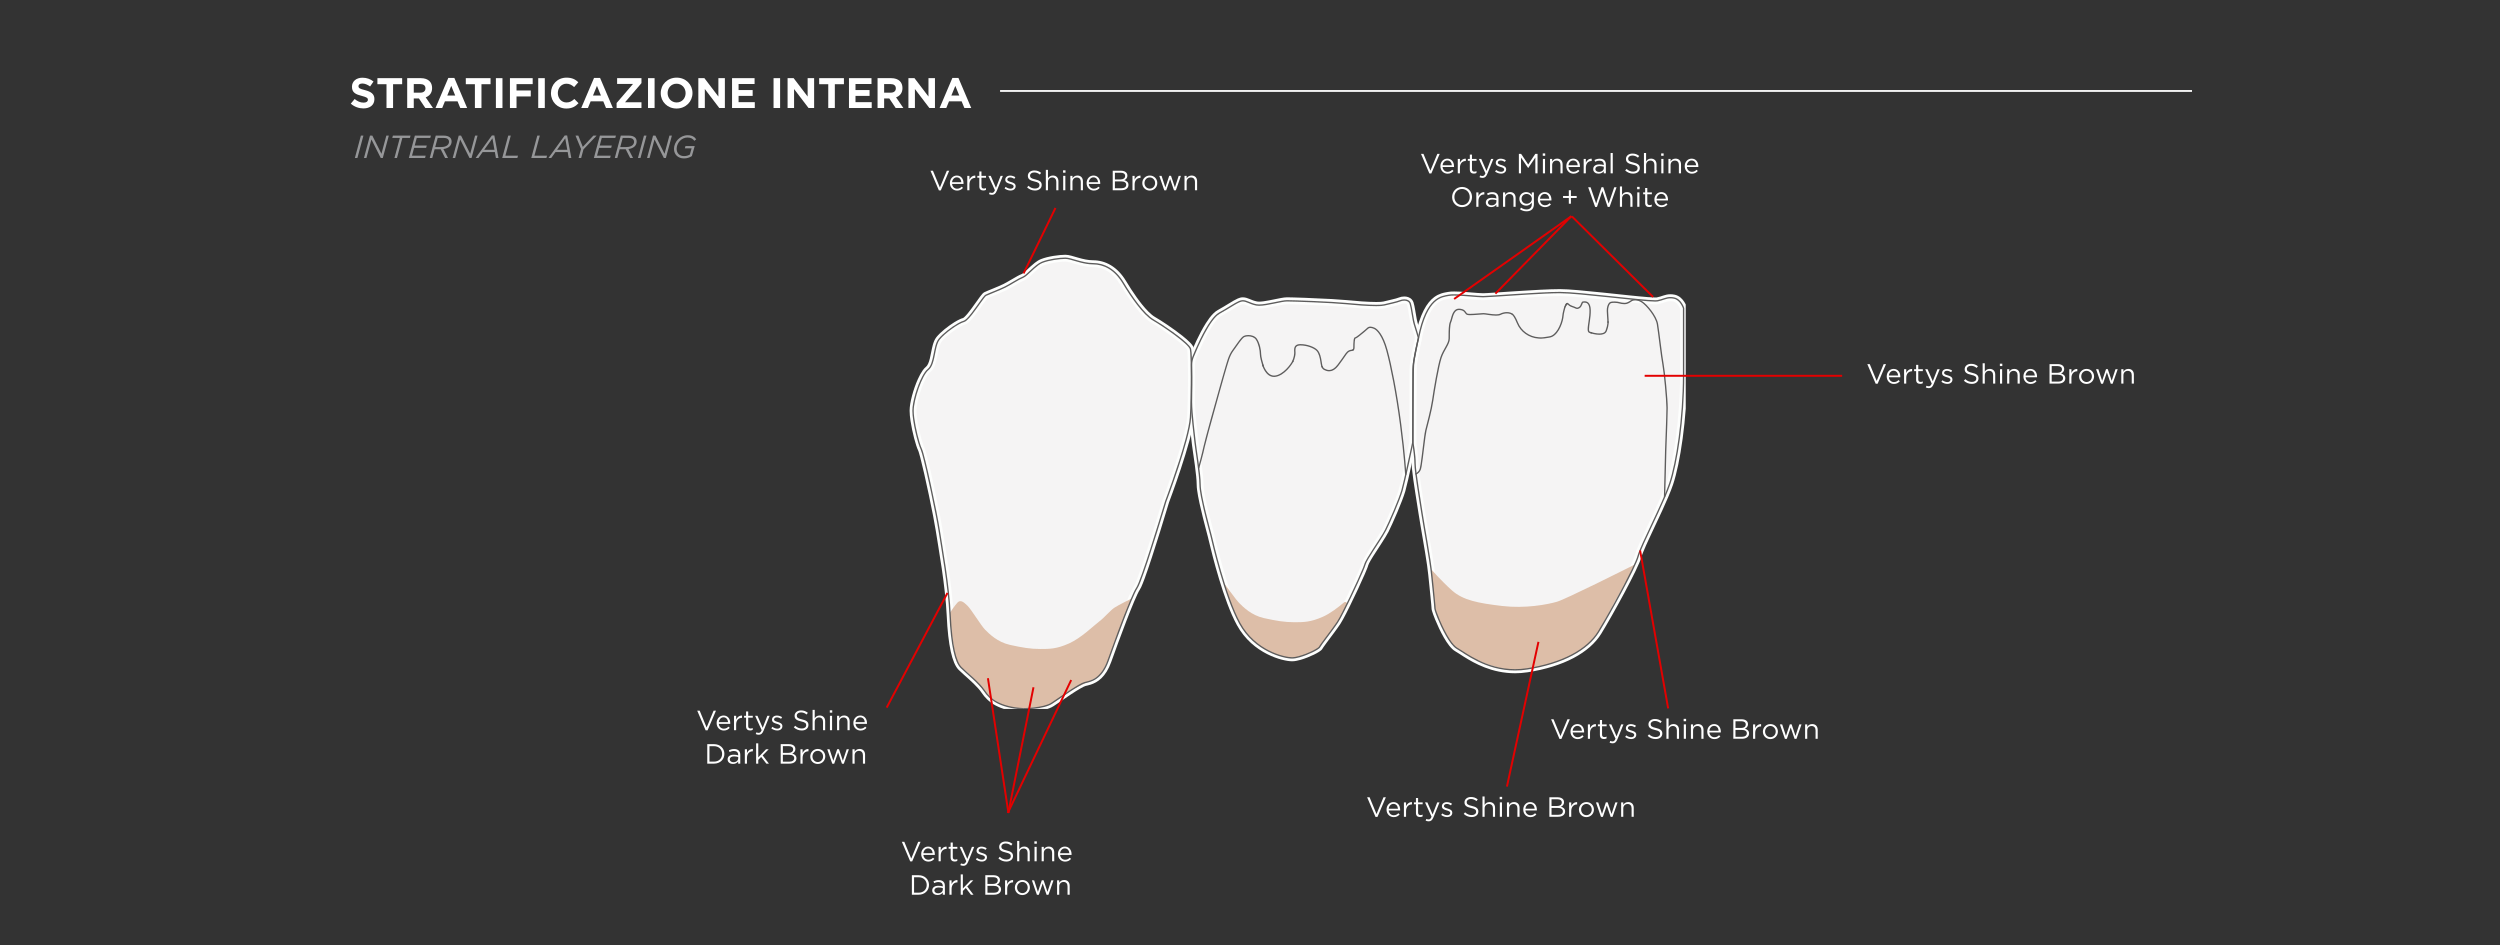 <?xml version="1.0" encoding="UTF-8"?><svg id="Livello_1" xmlns="http://www.w3.org/2000/svg" xmlns:xlink="http://www.w3.org/1999/xlink" viewBox="0 0 2855.97 1080"><rect x="0" y="0" width="2855.97" height="1080" fill="#333333" stroke="none"/><defs><style>.cls-1{fill:none;}.cls-2{clip-path:url(#clippath);}.cls-3{fill:#f5f4f4;}.cls-4{fill:#fff;}.cls-5{fill:#fdfefd;}.cls-6{fill:#969799;}.cls-7{fill:#ddbea8;}.cls-8{fill:#dbeff6;}.cls-9{fill:#e30000;}.cls-10{fill:#5d5c5c;}.cls-11{clip-path:url(#clippath-1);}.cls-12{clip-path:url(#clippath-4);}.cls-13{clip-path:url(#clippath-3);}.cls-14{clip-path:url(#clippath-2);}.cls-15{clip-path:url(#clippath-7);}.cls-16{clip-path:url(#clippath-8);}.cls-17{clip-path:url(#clippath-6);}.cls-18{clip-path:url(#clippath-5);}.cls-19{clip-path:url(#clippath-9);}.cls-20{clip-path:url(#clippath-10);}</style><clipPath id="clippath"><rect class="cls-1" x="1039.12" y="291.06" width="886.66" height="518.81"/></clipPath><clipPath id="clippath-1"><rect class="cls-1" x="795.27" y="172.56" width="1646.8" height="850.56"/></clipPath><clipPath id="clippath-2"><rect class="cls-1" x="1039.12" y="291.06" width="886.66" height="518.81"/></clipPath><clipPath id="clippath-3"><rect class="cls-1" x="795.27" y="172.56" width="1646.8" height="850.56"/></clipPath><clipPath id="clippath-4"><rect class="cls-1" x="1039.12" y="291.06" width="886.66" height="518.81"/></clipPath><clipPath id="clippath-5"><rect class="cls-1" x="795.27" y="172.56" width="1646.8" height="850.56"/></clipPath><clipPath id="clippath-6"><rect class="cls-1" x="795.27" y="172.56" width="1646.8" height="850.56"/></clipPath><clipPath id="clippath-7"><rect class="cls-1" x="795.27" y="172.56" width="1646.8" height="850.56"/></clipPath><clipPath id="clippath-8"><rect class="cls-1" x="795.27" y="172.56" width="1646.8" height="850.56"/></clipPath><clipPath id="clippath-9"><rect class="cls-1" x="795.27" y="172.56" width="1646.8" height="850.56"/></clipPath><clipPath id="clippath-10"><rect class="cls-1" x="398.97" y="84.39" width="2105.16" height="96.12"/></clipPath></defs><g><g class="cls-2"><path class="cls-3" d="M1168.57,809.64s23.54,0,32.95-6.28c9.42-6.28,31.38-21.96,37.66-23.54,6.28-1.57,18.83-3.14,26.67-25.1,7.84-21.97,26.67-73.75,32.95-83.16,6.28-9.42,32.95-98.85,32.95-98.85,0,0,26.67-70.61,28.25-95.72,1.57-25.1,1.57-71.9,0-78.31-1.57-6.41-31.38-26.81-42.37-33.09-10.99-6.28-25.1-26.67-34.52-42.36-9.42-15.69-21.97-21.97-34.52-21.97s-25.1-6.28-31.38-6.28-18.83,1.57-26.68,4.71c-7.84,3.14-17.25,15.31-21.96,17.07-4.71,1.76-14.12,8.04-20.4,11.18-6.28,3.14-18.83,7.84-21.97,9.42-3.14,1.57-18.82,28.24-25.1,29.81-6.28,1.57-21.97,12.55-28.24,20.4-6.28,7.85-4.71,28.24-12.55,34.52-7.85,6.28-17.26,34.52-17.26,47.07s6.27,37.66,9.41,43.93c3.14,6.28,17.26,72.18,20.4,92.57,3.14,20.4,10.98,62.77,12.55,97.28,1.57,34.52,6.28,53.35,12.55,59.63,6.28,6.28,20.4,17.25,26.67,26.67,6.28,9.41,17.26,18.83,43.93,20.4"/><path class="cls-5" d="M1168.57,809.64v3.92c.09,0,6.08,0,13.38-.8,3.65-.41,7.63-1.01,11.4-1.96,3.78-.96,7.36-2.2,10.34-4.17,4.78-3.18,12.6-8.65,19.99-13.52,3.69-2.43,7.27-4.71,10.26-6.43,1.48-.86,2.83-1.59,3.92-2.12,1.08-.53,1.96-.86,2.27-.93,1.43-.36,3.55-.78,5.98-1.57,3.65-1.19,8.06-3.28,12.24-7.34,4.19-4.05,8.1-10,11.2-18.68,3.92-10.96,10.58-29.38,17.04-46.2,3.22-8.41,6.4-16.42,9.14-22.87,1.37-3.22,2.63-6.06,3.72-8.34,1.08-2.27,2.03-4.02,2.62-4.9,.6-.91,1.11-1.92,1.7-3.19,1.09-2.37,2.37-5.58,3.8-9.46,5.01-13.57,11.98-35.33,17.71-53.76,5.73-18.43,10.23-33.48,10.23-33.49l-3.76-1.12,3.67,1.39s6.7-17.72,13.59-38.6c3.44-10.44,6.95-21.68,9.7-31.94,1.37-5.13,2.57-10.02,3.47-14.46,.9-4.44,1.52-8.43,1.73-11.85,.79-12.7,1.19-30.7,1.19-46.42,0-7.85-.1-15.12-.3-20.87-.1-2.87-.22-5.37-.37-7.4-.08-1.01-.16-1.91-.26-2.69-.1-.79-.2-1.46-.36-2.12-.25-.98-.64-1.74-1.08-2.48-.83-1.35-1.91-2.61-3.22-3.97-2.29-2.37-5.31-4.97-8.74-7.71-5.14-4.09-11.18-8.44-16.82-12.26-5.64-3.84-10.84-7.13-14.37-9.15-2.27-1.29-5.01-3.53-7.87-6.42-4.29-4.32-8.88-10.07-13.24-16.17-4.36-6.11-8.51-12.57-11.99-18.39-4.98-8.3-10.93-14.31-17.43-18.22-6.49-3.9-13.52-5.66-20.46-5.65-5.62,0-11.57-1.44-16.97-2.99-2.7-.77-5.26-1.56-7.64-2.19-2.39-.61-4.57-1.09-6.77-1.1-3.45,0-8.27,.41-13.37,1.22-5.1,.82-10.39,2.03-14.76,3.76-2.51,1.01-4.81,2.56-7.04,4.29-3.32,2.6-6.47,5.68-9.19,8.2-1.35,1.26-2.6,2.37-3.62,3.19-.52,.41-.97,.74-1.33,.97-.36,.23-.63,.36-.7,.38-1.48,.56-3.05,1.34-4.78,2.27-2.57,1.39-5.45,3.1-8.26,4.75-2.8,1.64-5.55,3.23-7.74,4.32-2.92,1.47-7.6,3.42-11.89,5.18-2.15,.88-4.21,1.71-5.95,2.43-1.75,.73-3.13,1.31-4.12,1.81-.44,.22-.74,.44-1.01,.65-.51,.41-.89,.8-1.3,1.24-.75,.82-1.52,1.8-2.4,2.96-1.53,2.02-3.32,4.56-5.24,7.26-2.88,4.06-6.06,8.51-8.89,11.95-1.41,1.71-2.74,3.18-3.81,4.17-.53,.49-1,.86-1.32,1.07-.16,.1-.28,.17-.35,.21l-.05,.02,.21,.58-.15-.6-.07,.02,.21,.58-.15-.6c-1.12,.28-2.23,.7-3.41,1.23-2.06,.92-4.34,2.19-6.76,3.69-3.62,2.26-7.5,5.04-11.06,7.96-3.56,2.93-6.78,5.96-9.13,8.87-2.13,2.69-3.29,5.88-4.23,9.23-1.37,5.02-2.16,10.54-3.31,15.19-.57,2.32-1.22,4.42-1.98,6.05-.76,1.64-1.61,2.78-2.42,3.43-1.39,1.12-2.58,2.49-3.73,4.08-1.99,2.78-3.85,6.24-5.6,10.1-2.61,5.8-4.92,12.48-6.62,18.85-.85,3.18-1.54,6.29-2.02,9.18-.48,2.89-.76,5.55-.76,7.92,0,3.46,.42,7.52,1.07,11.86,.98,6.51,2.52,13.59,4.11,19.71,.8,3.06,1.61,5.87,2.39,8.27,.79,2.4,1.5,4.33,2.26,5.85,.03,.06,.26,.59,.5,1.33,.47,1.41,1.11,3.66,1.85,6.46,2.58,9.84,6.38,26.65,9.84,43.03,3.46,16.37,6.59,32.4,7.85,40.6,1.58,10.26,4.32,25.92,6.86,43.31,2.54,17.39,4.88,36.51,5.65,53.55,.79,17.41,2.37,30.93,4.6,41.07,1.12,5.07,2.39,9.31,3.87,12.8,1.49,3.49,3.14,6.26,5.23,8.36,1.68,1.68,3.77,3.57,6.09,5.64,3.47,3.1,7.44,6.6,11.07,10.14,3.63,3.54,6.93,7.16,9.01,10.29,3.38,5.08,8.23,10.36,15.71,14.41,7.48,4.06,17.5,6.91,31.25,7.72h.11s.12,0,.12,0v-3.92l.23-3.91c-12.92-.76-21.73-3.4-27.97-6.79-6.25-3.4-10.03-7.54-12.93-11.87-3.5-5.23-8.76-10.42-13.94-15.22-2.58-2.38-5.15-4.66-7.45-6.71-2.29-2.05-4.32-3.88-5.77-5.34-1.05-1.04-2.33-2.98-3.55-5.86-1.83-4.33-3.54-10.73-4.9-19.23-1.36-8.49-2.37-19.1-2.96-31.94-.79-17.48-3.16-36.8-5.72-54.33-2.56-17.51-5.31-33.24-6.87-43.37-.8-5.21-2.27-13.17-4.1-22.35-2.73-13.76-6.23-30.21-9.35-43.83-1.56-6.81-3.03-12.92-4.25-17.66-.62-2.37-1.18-4.4-1.67-6.03-.24-.81-.48-1.53-.7-2.16-.23-.63-.43-1.16-.7-1.71s-.69-1.53-1.12-2.75c-1.56-4.31-3.57-11.67-5.15-19.19-.79-3.76-1.48-7.57-1.96-11.07-.49-3.5-.77-6.71-.77-9.18,0-2.66,.53-6.59,1.5-10.92,1.44-6.5,3.84-13.98,6.53-20.27,1.35-3.14,2.77-5.99,4.15-8.24,1.36-2.26,2.73-3.9,3.61-4.58,1.41-1.13,2.52-2.51,3.42-3.98,1.58-2.58,2.57-5.48,3.37-8.47,1.19-4.49,1.94-9.27,2.88-13.44,.47-2.07,.98-3.98,1.57-5.58,.59-1.59,1.26-2.86,1.92-3.67,1.35-1.69,3.37-3.73,5.7-5.78,3.5-3.08,7.72-6.23,11.55-8.69,1.92-1.23,3.74-2.3,5.31-3.09,1.55-.8,2.88-1.32,3.57-1.48,.93-.24,1.68-.62,2.38-1.04,1.29-.8,2.43-1.81,3.62-2.99,2.05-2.06,4.18-4.67,6.35-7.51,3.23-4.23,6.5-8.96,9.18-12.69,1.33-1.87,2.52-3.49,3.43-4.63,.45-.56,.84-1.01,1.08-1.26l.22-.21-.55-.65,.49,.7,.06-.05-.55-.65,.49,.7-1.34-1.93,1.05,2.1c.16-.08,.24-.14,.3-.17l-1.34-1.93,1.05,2.1c.58-.29,1.94-.88,3.62-1.58,2.55-1.05,5.9-2.4,9.22-3.78,3.32-1.39,6.6-2.8,9.12-4.05,3.36-1.69,7.3-4.06,11.02-6.23,1.85-1.08,3.63-2.12,5.2-2.96,1.56-.85,2.93-1.51,3.81-1.83,1.08-.41,1.96-.96,2.85-1.57,1.54-1.09,3.07-2.44,4.7-3.93,2.42-2.23,5.03-4.76,7.58-6.93,2.53-2.17,5.07-3.94,6.92-4.67,3.47-1.4,8.37-2.55,13.09-3.3,4.71-.76,9.29-1.13,12.13-1.12,.93-.01,2.68,.29,4.79,.85,3.2,.83,7.3,2.17,11.83,3.32,4.54,1.14,9.55,2.1,14.75,2.1,5.63,0,11.15,1.38,16.42,4.54,5.26,3.16,10.3,8.13,14.73,15.52,4.77,7.94,10.72,17.07,16.93,25.1,3.11,4.01,6.29,7.76,9.46,10.96,3.18,3.19,6.32,5.85,9.54,7.7,2.62,1.5,6.5,3.92,10.81,6.78,6.47,4.29,13.94,9.59,19.85,14.33,2.95,2.37,5.52,4.6,7.31,6.42,.9,.91,1.6,1.72,2.04,2.32,.22,.3,.37,.54,.45,.69l.07,.14h0s.65-.24,.65-.24l-.67,.17,.02,.08,.65-.24-.67,.17c.04,.14,.12,.59,.19,1.2,.27,2.18,.5,6.35,.65,11.59,.15,5.25,.23,11.62,.23,18.43,0,15.57-.4,33.51-1.17,45.93-.17,2.86-.73,6.56-1.59,10.78-3,14.82-9.62,35.87-15.47,53.1-2.93,8.62-5.66,16.3-7.67,21.82-1,2.76-1.82,4.99-2.38,6.51-.28,.77-.51,1.36-.66,1.75-.15,.4-.23,.61-.23,.61l-.05,.13-.04,.14s-.42,1.39-1.16,3.85c-2.59,8.61-9.16,30.28-15.76,50.8-3.3,10.26-6.61,20.23-9.41,28.11-1.4,3.94-2.69,7.35-3.76,9.98-.54,1.31-1.03,2.43-1.44,3.31-.41,.87-.76,1.51-.92,1.74-.98,1.48-1.99,3.41-3.17,5.86-2.05,4.26-4.5,10.04-7.17,16.65-8,19.8-17.88,47.07-23.04,61.51-1.85,5.2-3.95,9.07-6.07,11.97-3.2,4.37-6.43,6.63-9.45,8.06-1.51,.71-2.99,1.2-4.39,1.59-1.41,.39-2.74,.67-4.02,.99-1.26,.32-2.44,.83-3.8,1.48-2.35,1.15-5.14,2.76-8.21,4.66-4.59,2.84-9.77,6.3-14.59,9.57-4.81,3.27-9.25,6.35-12.29,8.37-1.72,1.17-4.61,2.28-7.89,3.09-4.93,1.23-10.72,1.89-15.21,2.21-2.25,.16-4.19,.24-5.55,.28-.68,.02-1.22,.03-1.58,.03-.18,0-.32,0-.42,0h-.12v3.92l.23-3.91-.23,3.91Z"/><path class="cls-3" d="M1613.98,505.24s2.55,14.91,2.55,24.32,6.28,45.5,7.85,56.48c1.57,10.99,9.78,54.92,11.17,70.61,0,0,3.74,35.31,3.74,38.44s14.12,39.23,25.1,45.51c10.98,6.28,39.23,29.81,80.02,23.53,40.79-6.28,69.04-21.97,81.59-42.36,12.55-20.4,42.13-74.26,45.39-86.56,3.25-12.3,28.3-59.37,36.17-82.91,7.87-23.53,15.72-73.74,15.72-123.95v-76.29s-3.14-10.01-10.99-11.58c-7.85-1.57-10.99,1.57-18.83,3.14-7.85,1.57-87.87-9.42-111.41-9.42s-80.02,4.71-87.86,4.71-31.38-3.14-39.23-1.57c-7.85,1.57-25.1,1.57-34.53,48.64,0,0-5.08,22.17-5.67,29.13-.6,6.96-.7,52.04-.7,52.04l-.1,38.09Z"/><path class="cls-5" d="M1613.98,505.24l-3.87,.66,.03,.16c.14,.8,.76,4.58,1.35,9.23,.58,4.64,1.13,10.17,1.12,14.27,0,1.39,.11,3.06,.29,5.03,.63,6.89,2.19,17.45,3.76,27.56,1.57,10.09,3.16,19.73,3.84,24.45,.41,2.84,1.21,7.65,2.23,13.57,1.52,8.87,3.5,20.21,5.23,30.78,1.72,10.56,3.2,20.41,3.69,26.05v.04s0,.03,0,.03c0,0,.24,2.2,.58,5.56,.53,5.03,1.32,12.66,1.97,19.31,.32,3.32,.62,6.41,.84,8.79,.1,1.19,.19,2.21,.24,2.98,.03,.38,.05,.71,.07,.95s.02,.42,.02,.43c0,.46,.05,.75,.1,1.04,.1,.56,.22,1.07,.39,1.68,.63,2.24,1.86,5.65,3.55,9.78,2.53,6.18,6.04,13.86,9.96,20.66,1.95,3.4,4.01,6.59,6.15,9.29,2.16,2.71,4.33,4.96,6.93,6.46,2.19,1.25,5.5,3.49,9.61,6.1,12.39,7.82,32.47,19.01,58.69,19.01,4.57,0,9.34-.34,14.26-1.1,20.75-3.19,38.42-8.79,52.63-16.3,14.2-7.51,24.97-16.95,31.7-27.89,6.36-10.33,16.89-28.9,26.3-46.52,4.7-8.81,9.12-17.37,12.58-24.54,1.73-3.59,3.23-6.82,4.41-9.6,1.18-2.79,2.05-5.06,2.55-6.95,.32-1.25,1.03-3.24,2.01-5.66,1.71-4.26,4.28-9.94,7.25-16.32,4.46-9.59,9.84-20.81,14.77-31.58,4.92-10.79,9.39-21.1,12.08-29.1,4.06-12.17,8-30.74,10.97-52.69,2.97-21.94,4.95-47.2,4.95-72.51v-76.89l-.18-.57c-.07-.21-.94-3-3.01-6.18-1.04-1.59-2.39-3.29-4.18-4.78-1.79-1.48-4.05-2.76-6.77-3.3-1.72-.34-3.32-.5-4.81-.5-3.18,0-5.81,.73-8.17,1.5-2.37,.77-4.54,1.57-7.39,2.14h-.03c-.16,.03-.81,.08-1.69,.08-1.78,0-4.57-.14-8.02-.4-12.1-.91-32.46-3.19-52.16-5.26-9.85-1.03-19.56-2.01-28.02-2.72-8.47-.72-15.67-1.19-20.72-1.19-11.99,0-31.99,1.19-50.07,2.36-9.03,.59-17.56,1.18-24.32,1.62-3.38,.22-6.31,.4-8.63,.53-2.3,.13-4.04,.2-4.84,.19-1.37,0-3.53-.11-6.06-.3-3.81-.28-8.52-.7-13.27-1.06-4.75-.35-9.52-.64-13.57-.64-2.71,0-5.06,.11-7.11,.52-1.71,.35-4.55,.67-7.85,1.77-2.48,.82-5.22,2.11-7.98,4.16-4.15,3.08-8.27,7.85-11.99,15.14-3.72,7.31-7.07,17.15-9.78,30.65l3.84,.77-3.82-.87s-1.28,5.57-2.63,12.02c-.68,3.23-1.37,6.68-1.94,9.78-.57,3.12-1.01,5.85-1.19,7.86-.09,1.03-.15,2.51-.21,4.45-.21,6.73-.33,18.68-.41,28.98-.07,10.3-.09,18.94-.09,18.94l-.1,38.42,.06,.34,3.87-.66h3.92s.1-38.07,.1-38.07c0-.01,0-2.82,.03-7.15,.03-6.49,.08-16.41,.19-25.34,.05-4.46,.12-8.68,.2-12.09,.04-1.71,.08-3.21,.13-4.43,.04-1.22,.1-2.18,.14-2.71,.12-1.47,.54-4.12,1.09-7.11,.83-4.51,1.95-9.9,2.87-14.14,.45-2.12,.87-3.96,1.16-5.26,.29-1.3,.47-2.07,.47-2.08v-.05s.03-.06,.03-.06c2.3-11.54,5.07-20.08,7.98-26.36,2.17-4.71,4.41-8.15,6.57-10.68,3.25-3.79,6.28-5.59,9.06-6.67,1.39-.53,2.73-.88,4.03-1.15,1.3-.27,2.54-.45,3.8-.7,1.09-.22,3.14-.37,5.57-.36,4.91,0,11.51,.49,17.63,.99,3.07,.25,6.02,.5,8.63,.69,2.62,.19,4.86,.33,6.63,.33,1.15,0,2.9-.08,5.28-.21,8.26-.45,23.79-1.58,39.85-2.59,16.05-1.01,32.64-1.91,42.73-1.91,5.23,0,13.77,.59,23.72,1.48,14.95,1.34,33.19,3.36,49.18,5.04,8,.84,15.43,1.6,21.64,2.15,6.21,.55,11.14,.89,14.37,.9,.62,0,1.19,0,1.71-.04,.53-.03,1.01-.08,1.55-.19,3.5-.7,6.13-1.68,8.28-2.37,2.16-.7,3.75-1.11,5.74-1.12,.94,0,2,.1,3.27,.35,1.22,.24,2.29,.81,3.29,1.64,1.51,1.23,2.77,3.1,3.58,4.66,.41,.78,.71,1.47,.9,1.94,.1,.24,.16,.42,.21,.54l.03,.12h0s1.71-.53,1.71-.53l-1.71,.53h0s1.71-.53,1.71-.53l-1.71,.53,3.74-1.17h-3.93v76.29c0,24.9-1.95,49.85-4.87,71.46-2.92,21.59-6.83,39.89-10.64,51.25-1.9,5.67-4.9,12.95-8.38,20.81-5.23,11.79-11.52,24.91-16.83,36.24-2.65,5.68-5.06,10.91-6.98,15.34-.95,2.22-1.79,4.24-2.48,6.03-.69,1.79-1.22,3.35-1.59,4.72-.31,1.19-1.08,3.29-2.19,5.88-1.94,4.56-4.92,10.76-8.45,17.72-10.58,20.87-26.15,48.68-34.3,61.91-5.81,9.46-15.43,18.05-28.7,25.06-13.25,7.01-30.1,12.39-50.15,15.48-4.53,.7-8.88,1.01-13.07,1.01-15.97,0-29.52-4.54-40.36-9.81-5.42-2.64-10.14-5.46-14.14-7.99-4.01-2.53-7.25-4.75-9.91-6.27-.84-.47-2.01-1.45-3.27-2.85-2.22-2.44-4.68-6.1-7.02-10.19-3.52-6.14-6.81-13.26-9.19-19.04-1.19-2.88-2.16-5.44-2.8-7.35-.32-.95-.57-1.75-.71-2.29-.07-.27-.12-.48-.14-.58v-.06s-.01,0-.01,0l-1.95,.27h1.96c0-.2-.02-.25-.02-.27l-1.95,.27h1.96c0-.37-.02-.72-.05-1.19-.11-1.73-.4-4.87-.76-8.71-1.1-11.49-2.95-28.94-2.95-28.95l-3.9,.41,3.9-.34c-.36-4.09-1.14-9.81-2.14-16.35-1.49-9.8-3.46-21.38-5.21-31.55-1.75-10.15-3.27-18.94-3.84-22.92-.8-5.59-2.76-17.32-4.52-28.87-.88-5.76-1.71-11.48-2.31-16.3-.3-2.41-.55-4.6-.72-6.44-.17-1.84-.26-3.35-.26-4.32,0-5.04-.66-11.21-1.31-16.2-.65-4.98-1.29-8.75-1.3-8.79l-3.87,.66h3.92s-3.92,0-3.92,0Z"/></g><g class="cls-11"><path class="cls-7" d="M1715.59,692.21c-26.82-3.21-44.18-6.42-56.8-17.66-12.62-11.24-23.67-24.08-23.67-24.08,0,0,0,.9,.02,2.44,.17,1.37,.3,2.64,.39,3.75,0,0,3.6,33.99,3.74,38.21,.19,.74,.38,1.47,.58,2.16,.42,1.43,.88,2.95,1.39,4.52,4.26,11.47,14.64,34.2,23.14,39.06,4.4,2.51,11.58,7.79,21.21,12.82,9.67,4.2,21.54,8.66,34.66,11.13,7.46,.9,15.52,.91,24.16-.41,35.1-5.4,60.9-17.78,75.41-34.12,2.52-2.94,4.69-5.95,6.67-9.05,.83-1.36,1.72-2.84,2.67-4.44,1.5-2.62,2.91-5.29,4.31-8.05,6.44-12.65,19.56-36.02,27.97-50.85,2.37-4.73,4.47-9.05,6.14-12.73-11.19,5.62-78.75,39.55-88.87,42.49-11.05,3.21-36.3,8.02-63.12,4.82"/></g><g class="cls-14"><path class="cls-8" d="M1558.12,378.78s-1.92,1.73,0,3.3c1.92,1.56,6.63,0,9.77,3.14,3.14,3.14,7.85,14.12,7.85,20.39v15.78s9.15,30.26,9.29,31.56c.13,1.3,4.84,20.13,4.84,20.13l5.07,53.83,1.2,36.39,1.68,7.81s3.88-13.31,5.8-18.8c1.92-5.48,2.79-13.27,2.79-13.27,0,0-4.94-33.93-4.47-38.96,.47-5.03-12.01-69.41-11.27-72.53,.75-3.11-11.54-41.59-11.54-41.59,0,0-5.6-12.26-12.35-12-6.75,.26-8.67,4.82-8.67,4.82"/><path class="cls-7" d="M1085.26,699.98s5.61-8.66,8.75-11.8c3.14-3.14,6.59-.84,11.3,3.86,4.71,4.71,15.41,22.67,20.12,27.38,4.71,4.71,14.12,14.12,28.24,17.25,14.12,3.14,23.54,4.71,34.52,4.71s18.83,0,32.95-6.28c14.13-6.28,28.25-20.4,34.53-25.1,6.28-4.71,12.55-12.55,17.25-15.69,4.71-3.14,19.54-10.44,19.54-10.44l-20.34,53.52s-10.27,29.53-16.29,34.32c-6.18,4.92-29.61,14.54-35.29,18.78-5.68,4.24-20.81,16.03-31.29,17.21-10.47,1.16-30.93,2.68-42.66-2-11.74-4.68-20.02-13.46-32.42-28.27-4.99-5.97-12.28-12.5-16.2-14.85-3.92-2.36-6.87-10.02-7.75-17.95-.88-7.94-4.32-24.86-4.95-44.64"/></g><g class="cls-13"><path class="cls-8" d="M1437.9,393.02c1.33,3.17-.62-7.15-5.92-8.27-5.31-1.12-8.72-3.21-13.29,1.76-4.57,4.97-12.18,14.35-14.65,22.21-2.48,7.86-15.81,54.81-16.99,58.79-1.18,3.99-13.6,51.86-13.6,51.86l-4.84,16.46c1.18,8.79,2.36,12.47,2.36,18.04,0,3.83,1.02,10.13,2.49,17.23,0-.08-.14-32.14,1.43-39.98,1.57-7.84,25.11-81.59,31.39-100.42,6.28-18.83,6.28-25.1,12.55-31.38,6.28-6.28,7.84-9.41,10.98-9.41s6.75-.07,8.08,3.11"/><path class="cls-8" d="M1531.8,686.47c-4.71,1.57-15.69,10.99-28.24,14.12-12.55,3.14-39.23,3.14-47.08,1.57-7.84-1.57-26.32-14.61-32.95-21.96-5.57-6.18-15.22-23.31-23.53-23.54-1.25-.03-2.22,2.19-2.76,4.16-.22,.85-.21,1.74,.05,2.58,5.41,17.54,12.02,35.95,19.18,48.96,17.26,31.38,50.21,39.23,59.63,39.23s29.81-9.41,31.38-12.55c1.57-3.14,14.12-18.83,20.4-28.24,1.93-2.9,5.49-9.66,9.55-17.81,1.81-3.64-1.62-7.81-5.49-6.56l-.14,.05Z"/><path class="cls-3" d="M1361.22,417.04c-.03-3.26,.58-6.47,1.81-9.49,4.9-12.04,18.55-43.48,29.92-49.79,14.12-7.85,21.97-14.12,26.68-14.12s7.84,3.14,15.69,4.7c7.84,1.57,27.65-4.7,35.01-4.7s51.29,1.57,66.98,3.14c15.69,1.57,37.65,3.14,43.93,1.57,6.28-1.57,14.32-3.14,18.14-4.7,3.83-1.57,10.11-1.57,11.67,3.14,1.57,4.71,3.14,18.83,4.71,23.54,1.57,4.71,4.71,15.69,4.71,15.69,0,0-6.28,26.68-6.28,36.09s-.2,83.16-.2,83.16c0,0-9.22,43.93-12.35,54.91-3.14,10.98-14.13,36.09-18.83,45.51-4.71,9.41-21.97,32.94-23.54,39.22-1.57,6.27-25.1,56.49-31.38,65.9-6.28,9.41-18.83,25.1-20.4,28.24-1.57,3.14-21.96,12.55-31.38,12.55s-42.36-7.84-59.63-39.23c-17.26-31.38-31.38-94.14-32.95-100.41-1.57-6.28-12.55-45.51-12.55-58.06s-5.14-42.37-5.71-48.64c-.56-6.28-4.49-35.05-4.1-48.12,.3-9.94,.14-30.7,.05-40.08"/><path class="cls-5" d="M1361.22,417.04l3.92-.04v-.2c0-2.67,.51-5.29,1.52-7.77,2.41-5.94,7.02-16.72,12.35-26.67,2.66-4.97,5.52-9.74,8.31-13.53,1.4-1.9,2.77-3.55,4.06-4.86,1.29-1.3,2.5-2.25,3.47-2.78,7.18-3.98,12.74-7.57,16.96-10.06,2.1-1.24,3.86-2.2,5.22-2.8,1.36-.61,2.29-.79,2.59-.77,.73,0,1.4,.11,2.22,.35,1.22,.35,2.77,1.06,4.84,1.89,2.06,.83,4.62,1.74,7.86,2.39,1.23,.24,2.48,.32,3.8,.33,2.62,0,5.49-.35,8.52-.83,4.53-.73,9.37-1.78,13.64-2.65,2.13-.43,4.12-.81,5.83-1.08,1.7-.28,3.14-.42,3.99-.42,1.73,0,5.87,.1,11.24,.27,8.07,.26,19.02,.68,29.41,1.19,10.37,.5,20.21,1.09,25.94,1.67,11.18,1.12,25.44,2.23,35.32,2.24,2.06,0,3.92-.05,5.58-.16,1.66-.12,3.08-.28,4.38-.61,3.06-.77,6.62-1.55,9.95-2.34,1.66-.4,3.27-.8,4.74-1.22,1.47-.42,2.8-.84,3.98-1.32,.9-.38,2.2-.66,3.35-.65,1,0,1.85,.21,2.31,.46,.24,.13,.38,.25,.5,.38,.11,.14,.21,.28,.3,.56,.28,.83,.67,2.51,1.05,4.49,.57,3,1.16,6.74,1.75,10.19,.3,1.73,.59,3.39,.91,4.89,.31,1.5,.63,2.81,1.01,3.96,.74,2.24,1.92,6.17,2.9,9.48,.49,1.66,.92,3.17,1.25,4.27,.31,1.1,.51,1.78,.51,1.78l3.77-1.08-3.82-.9s-1.58,6.73-3.16,14.65c-.8,3.96-1.59,8.22-2.19,12.14-.6,3.93-1.02,7.44-1.02,10.21,0,4.69-.05,25.49-.1,45.1-.03,9.81-.05,19.32-.07,26.38-.01,3.53-.02,6.45-.02,8.48,0,2.03-.01,3.19-.01,3.19h3.93s-3.84-.8-3.84-.8c0,0-.14,.68-.4,1.9-.9,4.27-3.2,15.11-5.62,26.08-1.21,5.48-2.44,10.99-3.54,15.72-1.1,4.72-2.07,8.68-2.72,10.95-.73,2.55-1.97,6.11-3.49,10.09-2.29,5.99-5.19,12.95-7.96,19.27-2.76,6.32-5.4,12.04-7.11,15.46-1.05,2.09-2.97,5.29-5.25,8.87-3.42,5.38-7.65,11.72-11.2,17.32-1.78,2.81-3.39,5.45-4.66,7.74-.64,1.15-1.19,2.22-1.65,3.21-.45,1-.82,1.9-1.08,2.88-.03,.15-.18,.64-.42,1.29-.45,1.22-1.19,3.06-2.13,5.28-3.32,7.82-9.18,20.56-14.84,32.25-2.82,5.85-5.6,11.44-7.97,16.02-1.19,2.29-2.27,4.33-3.21,6.01-.94,1.68-1.73,3.02-2.27,3.83-3.03,4.55-7.72,10.81-11.84,16.3-2.06,2.75-3.97,5.31-5.5,7.4-.77,1.05-1.43,1.98-1.97,2.79-.55,.82-.97,1.46-1.33,2.17l1.8,.9-1.6-1.23s-.1,.14-.2,.33l1.8,.9-1.6-1.23,.51,.4-.48-.43-.03,.03,.51,.4-.48-.43s-.45,.43-1.13,.88c-1.21,.83-3.15,1.94-5.43,3.05-3.42,1.68-7.64,3.43-11.61,4.72-1.99,.65-3.92,1.18-5.63,1.54-1.72,.37-3.24,.56-4.3,.55-.91,0-2.29-.1-3.98-.35-5.92-.89-15.52-3.6-25.28-9.35-9.78-5.75-19.77-14.48-26.93-27.5-4.16-7.56-8.23-17.22-11.96-27.5-5.6-15.42-10.47-32.25-14.07-45.78-1.8-6.77-3.29-12.72-4.4-17.27-1.12-4.56-1.83-7.68-2.15-8.93-.41-1.65-1.38-5.24-2.63-10-1.87-7.11-4.34-16.75-6.33-25.73-1-4.48-1.88-8.81-2.5-12.54-.62-3.72-.98-6.89-.97-8.83,0-3.4-.34-7.69-.84-12.43-.74-7.09-1.87-15.1-2.86-21.94-.49-3.42-.95-6.54-1.31-9.08-.36-2.54-.63-4.54-.72-5.55-.14-1.61-.47-4.36-.88-7.89-.62-5.3-1.43-12.27-2.08-19.2-.66-6.91-1.15-13.79-1.15-18.71,0-.65,0-1.27,.02-1.85,.14-4.44,.18-10.89,.18-17.56,0-8.53-.07-17.4-.12-22.68l-3.92,.04-3.92,.04c.05,5.26,.13,14.11,.13,22.6,0,6.63-.05,13.05-.18,17.32-.01,.66-.03,1.36-.03,2.08,0,7.2,.91,17.29,1.89,26.43,.48,4.55,.98,8.86,1.39,12.39,.42,3.53,.74,6.31,.87,7.69,.08,.91,.23,2.09,.42,3.55,.69,5.11,2.02,13.65,3.16,22.29,.58,4.31,1.11,8.65,1.49,12.54,.38,3.9,.62,7.39,.62,9.91,0,1.85,.19,3.96,.51,6.35,1.11,8.33,3.81,20.04,6.4,30.48,1.3,5.21,2.57,10.08,3.6,13.99,1.03,3.91,1.83,6.88,2.15,8.18,.18,.72,.58,2.41,1.15,4.79,2,8.36,6.19,25.46,11.78,43.96,2.8,9.25,5.96,18.86,9.37,27.92,3.42,9.06,7.1,17.57,11.01,24.68,9.08,16.51,22.3,26.84,34.41,32.99,6.06,3.08,11.85,5.13,16.79,6.42,2.47,.64,4.73,1.11,6.71,1.4,1.99,.3,3.7,.44,5.14,.45,2.99-.02,6.26-.69,9.73-1.68,5.19-1.49,10.72-3.72,15.24-5.93,2.27-1.11,4.26-2.2,5.88-3.26,.81-.53,1.53-1.05,2.18-1.61,.33-.28,.64-.58,.94-.92,.3-.35,.62-.74,.91-1.33,.03-.07,.35-.61,.81-1.28,.82-1.21,2.11-2.99,3.64-5.05,2.3-3.11,5.18-6.9,7.99-10.7,2.83-3.8,5.58-7.59,7.71-10.79,.91-1.37,1.99-3.24,3.27-5.58,4.45-8.15,11.18-21.95,17.02-34.47,2.92-6.26,5.61-12.19,7.66-16.93,1.02-2.37,1.9-4.44,2.56-6.13,.34-.84,.62-1.59,.86-2.24,.23-.66,.42-1.21,.56-1.78,.05-.27,.4-1.18,.97-2.3,.99-2,2.64-4.78,4.58-7.89,2.92-4.67,6.51-10.09,9.78-15.14,1.64-2.52,3.19-4.96,4.54-7.17,1.36-2.22,2.5-4.21,3.37-5.92,2.42-4.85,6.35-13.5,10.11-22.4,1.88-4.44,3.7-8.94,5.27-13.05,1.57-4.11,2.87-7.8,3.71-10.74,.83-2.91,1.99-7.72,3.3-13.41,3.93-17.05,9.11-41.77,9.11-41.78l.09-.39v-.4s.2-73.74,.2-83.17c0-1.95,.36-5.29,.94-9.02,.86-5.6,2.17-12.18,3.27-17.32,.55-2.58,1.04-4.79,1.4-6.36,.18-.79,.32-1.42,.42-1.84,.1-.43,.15-.66,.15-.66l.24-.99-.28-.98s-.79-2.76-1.77-6.11c-.99-3.36-2.17-7.28-2.99-9.74-.28-.82-.67-2.51-1.04-4.5-.57-3-1.16-6.73-1.75-10.19-.3-1.73-.6-3.4-.91-4.89-.32-1.5-.63-2.8-1.01-3.96-.4-1.22-1.04-2.33-1.84-3.24-1.2-1.37-2.72-2.27-4.22-2.79-1.51-.53-3.04-.72-4.5-.72-2.27,0-4.42,.45-6.32,1.23-.73,.3-1.84,.66-3.14,1.03-3.95,1.12-9.64,2.3-14.46,3.5-.53,.14-1.63,.29-3.01,.39-1.4,.1-3.11,.14-5.04,.14-9.32,0-23.53-1.09-34.54-2.2-4.03-.4-9.74-.79-16.22-1.16-9.7-.55-21.07-1.05-30.71-1.41-4.83-.18-9.22-.32-12.76-.42-3.55-.1-6.21-.16-7.68-.16-2.11,0-4.47,.36-7.17,.84-4.02,.72-8.69,1.76-13.17,2.62-4.46,.86-8.76,1.51-11.64,1.5-.96,0-1.75-.07-2.26-.18-3.53-.71-5.9-1.72-8.28-2.72-1.19-.49-2.39-.99-3.74-1.39-1.33-.4-2.83-.68-4.44-.68-2.06,.02-3.87,.63-5.75,1.43-2.81,1.24-5.85,3.08-9.57,5.34-3.71,2.27-8.06,4.95-13.27,7.84-1.88,1.05-3.58,2.46-5.24,4.13-2.88,2.92-5.62,6.65-8.26,10.81-3.95,6.23-7.66,13.42-10.81,20.07-3.14,6.65-5.72,12.74-7.34,16.75-1.39,3.41-2.1,7.04-2.1,10.72v.28s3.93-.04,3.93-.04Z"/><path class="cls-10" d="M1443.88,418.35c-.68-2.26-1.45-4.97-2.06-7.46-.6-2.48-1.03-4.78-1.02-6.07,0-4.87-1.57-12.76-4.84-17.7-1.1-1.66-2.72-2.76-4.47-3.46-1.75-.69-3.66-.97-5.43-.97-2.05,0-3.91,.37-5.23,1.02-.94,.48-1.86,1.32-2.85,2.41-2.95,3.25-6.47,8.84-9.98,13.51-4.84,6.46-6.41,14.43-7.96,19.06-.42,1.22-2.07,6.99-4.38,15.14-3.46,12.21-8.35,29.71-12.53,44.9-2.09,7.6-4,14.61-5.45,20.1-1.46,5.49-2.47,9.43-2.77,10.96-.78,3.88-2.37,10.07-3.76,15.27-.7,2.6-1.35,4.96-1.82,6.67-.47,1.71-.77,2.76-.77,2.76l1.51,.43s4.78-16.91,6.36-24.81c.38-1.9,2.06-8.3,4.36-16.82,3.46-12.79,8.35-30.45,12.52-45.34,2.09-7.45,3.99-14.21,5.45-19.32,1.46-5.11,2.48-8.6,2.76-9.45,1.59-4.78,3.15-12.51,7.73-18.6,2.37-3.17,4.72-6.7,6.87-9.62,1.07-1.46,2.09-2.77,3.01-3.79,.92-1.02,1.77-1.75,2.39-2.06,.98-.5,2.68-.86,4.53-.86,1.61,0,3.32,.26,4.85,.87,1.53,.6,2.85,1.53,3.74,2.86,3,4.47,4.59,12.28,4.57,16.83,0,1.58,.45,3.89,1.06,6.44,.62,2.54,1.4,5.27,2.08,7.54"/><path class="cls-10" d="M1475.88,413.15c.97-2.13,1.73-4.34,2.18-6.61,.23-1.13,.39-2.32,.39-3.28,0-.82-.13-1.99-.13-3.24,0-1.17,.11-2.41,.61-3.57,.5-1.16,1.44-2.2,2.92-2.79,.98-.39,2.19-.6,3.66-.6,4.03,0,8.03,.8,11.44,2.01,3.41,1.21,6.23,2.8,7.94,4.5,1.71,1.72,2.79,4.13,3.53,6.53,.74,2.4,1.14,4.78,1.4,6.46,.29,1.85,.64,4.41,1.33,7.25l-.14,1.29c-.43-.31-1.54-1.89-1.68-2.48-.71-2.93-.77-3.99-1.05-5.81-.25-1.64-.65-3.96-1.34-6.23-.7-2.27-1.72-4.47-3.14-5.89-1.43-1.43-4.1-2.98-7.36-4.12-3.25-1.15-7.1-1.92-10.92-1.92-1.33,0-2.33,.19-3.07,.49-.74,.3-1.24,.7-1.61,1.17-.73,.94-.94,2.3-.94,3.73,0,1.14,.13,2.27,.13,3.24,0,1.13-.18,2.39-.42,3.59-.48,2.41-1.29,4.74-2.3,6.95"/><path class="cls-10" d="M1544.83,400.85c.65-.08,1.4-.34,1.92-1.01,.52-.66,.74-1.59,.74-2.85,0-1.57,0-4.3,.2-6.6,.1-1.15,.24-2.2,.44-2.89,.1-.35,.21-.6,.28-.7l.04-.05h0s-.17-.22-.17-.22v.27l.17-.05-.17-.22v.27c.29,0,.48-.08,.7-.17,.78-.33,1.85-1.05,3.16-2.02,1.95-1.45,4.37-3.41,6.44-5.16,2.07-1.75,3.77-3.27,4.37-3.86,.63-.63,1.43-.94,2.55-.94,1.1,0,2.51,.35,4.15,1.1,1.52,.7,3.86,2.55,6.38,6.39,2.53,3.84,5.25,9.64,7.58,18.22,4.69,17.2,10.97,48.56,15.67,84.62,2.35,18.03,3.82,32.41,4.69,42.28,.43,4.93,.73,8.74,.91,11.31,.18,2.57,.25,3.9,.25,3.91l1.57-.08s-1.15-21.51-5.87-57.62c-4.71-36.12-10.98-67.52-15.71-84.83-2.37-8.7-5.14-14.66-7.78-18.66-2.65-4.01-5.15-6.08-7.04-6.95-1.77-.81-3.37-1.24-4.8-1.25-1.43,0-2.72,.46-3.65,1.41-.36,.36-1.34,1.25-2.61,2.34-1.9,1.64-4.47,3.79-6.7,5.52-1.11,.86-2.14,1.62-2.94,2.14-.4,.27-.75,.47-1.01,.61l-.3,.13-.06,.02,.04,.18v-.19h-.04s.04,.19,.04,.19v-.19c-.27,0-.52,.09-.72,.22-.36,.25-.55,.58-.7,.94-.27,.62-.43,1.39-.56,2.28-.38,2.67-.37,6.39-.37,8.33,0,.72-.1,1.22-.22,1.53-.2,.47-.36,.57-.7,.7"/><path class="cls-10" d="M1727.15,359.66c-1.38-1.07-3.44-1.61-5.69-1.61-2.39,0-4.96,.61-7.04,1.68-1.41,.72-3.28,.92-5.37,.92-2.68,0-5.7-.37-8.34-.74-2.63-.37-4.92-.73-5.91-.73-1.12,0-3.75,.23-6.65,.46-2.9,.23-6.12,.47-8.58,.47-1.48,0-2.65-.07-3.49-.34-.67-.22-1.19-.62-1.59-1.05-.4-.43-.72-.91-1.03-1.36-.64-.91-1.28-1.76-2.62-2.38-.9-.42-2.13-.73-3.92-.81h-.26c-1.19,0-2.13,.33-2.96,.92-.82,.58-1.52,1.43-2.12,2.44-1.2,2.03-1.95,4.69-2.55,6.94-.41,1.5-.73,2.79-1.19,3.7-.33,.65-.62,1.78-.84,3.16-.21,1.38-.36,3.02-.46,4.77-.19,3.5-.19,7.41-.19,10.55,0,3.41-1.67,6.64-3.63,10.19-1.97,3.54-4.29,7.42-5.83,12.02-1.54,4.61-3.51,14.04-5.27,23.63-1.77,9.6-3.33,19.4-4.12,24.88-1.58,11.07-6.3,28.34-7.86,34.6-.33,1.3-.75,3.95-1.21,7.29-.46,3.34-.96,7.39-1.47,11.57-1.02,8.36-2.09,17.22-2.93,22.04-.24,1.38-.46,2.42-.69,3.09-.84,2.53-2.37,4.15-3.68,5.12-1.31,.98-2.4,1.32-2.46,1.34l-.46-1.5h.02s.1-.04,.1-.04c.1-.04,.24-.1,.43-.18,.37-.17,.87-.45,1.43-.87,1.12-.83,2.4-2.19,3.13-4.36,.26-.76,.62-2.65,1-5.13,.38-2.49,.8-5.62,1.23-9.03,.86-6.81,1.78-14.7,2.59-20.77,.54-4.06,1.02-7.29,1.44-8.94,1.57-6.29,6.28-23.54,7.83-34.44,.78-5.51,2.35-15.32,4.12-24.94,1.77-9.63,3.73-19.04,5.33-23.84,1.6-4.81,3.99-8.78,5.94-12.29,1.96-3.52,3.44-6.56,3.43-9.43,0-4.71,0-11.2,.67-15.57,.23-1.46,.52-2.69,.98-3.61,.24-.47,.5-1.32,.78-2.34,.28-1.02,.59-2.22,.97-3.46,.76-2.5,1.78-5.17,3.61-7.02,1.22-1.24,2.85-2.06,4.85-2.06h.33c2.9,.12,4.73,.87,5.96,1.85,1.22,.99,1.82,2.13,2.4,2.87,.39,.5,.73,.8,1.22,.98,.44,.15,1.59,.26,2.99,.25,2.37,0,5.56-.23,8.46-.46,2.91-.23,5.49-.46,6.77-.47,1.27,0,3.5,.38,6.13,.74,2.62,.37,5.59,.73,8.13,.73,1.97,0,3.67-.24,4.65-.75,2.34-1.19,5.11-1.85,7.76-1.85,2.48,0,4.87,.57,6.65,1.93l-.96,1.25Z"/><path class="cls-10" d="M1818.48,381.09c-.99,.01-1.99-.38-3.19-.94-.64-.29-1.05-.87-1.27-1.5-.22-.64-.32-1.36-.34-2.2-.06-2.49,.52-5.96,1.08-9.87,.56-3.91,1.1-8.22,1-12.25-.11-4.17-1.1-6.29-2.18-7.35-1.08-1.06-2.37-1.24-3.49-1.22-.64,.02-1.17,.11-1.62,.13v-.04l.02,.03h-.02s0-.03,0-.03l.02,.03-.04,.03c-.05,.04-.14,.16-.24,.36-.22,.38-.45,1.01-.72,1.72-.57,1.4-1.36,3.21-3.21,4.2-.95,.52-1.72,.78-2.48,.8-.92,.02-1.65-.32-2.49-.71-.85-.4-1.88-.9-3.51-1.39-2.69-.81-4.07-2.22-4.85-2.96-.25-.25-.45-.4-.52-.43h-.02s.04-.14,.04-.14v.14s-.04,0-.04,0l.04-.13v.14s0-.14,0-.14l.04,.13h-.04s0-.13,0-.13l.04,.13h-.02s-.23,.21-.23,.21c-.25,.27-.63,.9-.98,1.75-.35,.85-1.55,1.63-1.9,2.8l-.5-.39,.96-3.01c.39-.93,.77-1.68,1.29-2.23,.17-.19,.36-.35,.58-.48,.21-.12,.47-.21,.73-.21,.28,0,.53,.07,.74,.18,.2,.1,.37,.23,.53,.37,.32,.27,.62,.58,.99,.91,.76,.67,1.78,1.45,3.58,1.99,1.73,.53,2.88,1.08,3.72,1.47,.85,.4,1.32,.58,1.78,.56,.4,0,.93-.16,1.78-.61,.83-.44,1.4-1.16,1.86-2.02,.46-.85,.77-1.8,1.11-2.61,.24-.54,.46-1.04,.9-1.44,.25-.23,.63-.42,1.02-.42,.25,0,.87-.1,1.62-.12,1.3-.04,3.13,.18,4.63,1.66,1.49,1.48,2.52,4.05,2.64,8.43,.11,4.2-.45,8.59-1.01,12.52-.56,3.91-1.12,7.39-1.06,9.6,.02,.73,.11,1.32,.25,1.71,.14,.39,.29,.54,.46,.62,1.12,.53,2.6,.82,3.1,.98"/><path class="cls-10" d="M1836.2,368.73c0-5.16-.7-9.67-.7-13.6,0-1.96,.17-3.79,.73-5.48,.61-1.82,1.23-3.05,2.14-3.89,.92-.85,2.06-1.17,3.39-1.28,.88-.08,1.89-.08,3.06-.08,2.44,0,4.12,.42,5.68,.81,1.57,.39,3.04,.76,5.3,.77,2.16,0,3.77-.78,5.25-1.68,1.49-.91,2.79-1.98,4.4-2.37,.88-.2,1.83-.35,2.86-.35,2.3,0,4.99,.74,8.32,2.97,2.49,1.67,6.41,5.61,10,10.38,3.56,4.77,6.76,10.32,7.6,15.25,.79,4.74,1.96,14.15,3.14,23.36,1.18,9.22,2.36,18.25,3.13,22.11,.8,4,1.97,14.18,2.96,24.59,.98,10.42,1.77,21,1.77,25.77,0,7.1-.88,30.03-1.33,41.73-.14,3.89-.24,6.56-.24,6.91,0,.82-.33,14.05-.66,27.12-.33,13.06-.66,25.92-.66,25.92l-1.57-.04s.08-3.22,.2-8.06c.12-4.85,.29-11.33,.45-17.86,.33-13.05,.66-26.33,.66-27.08,0-.45,.1-3.06,.25-6.97,.14-3.9,.34-9.04,.54-14.44,.39-10.78,.78-22.55,.78-27.23s-.78-15.24-1.76-25.62c-.98-10.37-2.16-20.6-2.93-24.44-.79-3.98-1.97-12.99-3.15-22.22-1.17-9.22-2.35-18.64-3.13-23.31-.73-4.48-3.81-9.92-7.3-14.56-3.48-4.65-7.4-8.55-9.61-10.02-3.17-2.1-5.49-2.7-7.45-2.7-.88,0-1.7,.12-2.5,.31-1.11,.24-2.37,1.19-3.94,2.18-1.57,.97-3.52,1.92-6.07,1.92-2.44,0-4.12-.42-5.68-.8-1.57-.39-3.04-.76-5.3-.76-1.76,0-3.06,0-3.96,.22-.9,.23-1.43,.56-2.01,1.41-.38,.57-.76,1.4-1.13,2.53-.49,1.46-.66,3.11-.66,4.99,0,3.74,.7,8.3,.7,13.6h-1.57Z"/></g><g class="cls-12"><path class="cls-7" d="M1478.37,710.8c-10.99,0-20.4-1.57-34.52-4.71-14.13-3.14-23.54-12.55-28.25-17.25-3.6-3.6-11.75-15.41-17.51-22.9,5.26,16.76,11.57,34.04,18.39,46.43,17.26,31.38,50.21,39.23,59.63,39.23s29.81-9.41,31.38-12.56c1.57-3.14,14.13-18.83,20.4-28.24,2.12-3.17,6.19-10.97,10.72-20.16,.98-1.99-1.43-3.94-3.14-2.51-6.84,5.76-15.5,12.55-24.15,16.4-14.12,6.28-21.96,6.28-32.95,6.28"/><path class="cls-10" d="M1168.57,809.64v.78s5.92,0,13.03-.79c7.12-.8,15.4-2.34,20.36-5.62,4.72-3.15,12.56-8.64,20-13.54,3.72-2.44,7.34-4.74,10.4-6.52,3.05-1.78,5.61-3.03,7.01-3.37,3.08-.77,7.95-1.58,13-5.02,5.05-3.43,10.26-9.49,14.22-20.59,3.92-10.98,10.58-29.41,17.05-46.27,3.24-8.43,6.42-16.46,9.18-22.97,2.76-6.5,5.12-11.5,6.63-13.75,.86-1.29,1.95-3.73,3.29-7.1,4.68-11.76,12.11-34.73,18.38-54.79,6.27-20.05,11.38-37.17,11.38-37.18l-.75-.22,.73,.28s6.67-17.66,13.55-38.47c3.44-10.41,6.92-21.6,9.65-31.77,2.73-10.18,4.7-19.32,5.1-25.71,.78-12.58,1.17-30.56,1.17-46.22,0-7.82-.1-15.07-.29-20.76-.1-2.85-.22-5.31-.37-7.27-.15-1.96-.31-3.4-.53-4.3-.26-1.02-.96-2.09-1.98-3.32-3.56-4.27-11.31-10.4-19.41-16.22-8.1-5.81-16.51-11.27-21.35-14.04-5.31-3.02-11.57-9.64-17.62-17.46-6.05-7.8-11.93-16.8-16.62-24.63-9.51-15.88-22.37-22.37-35.19-22.35-6.14,0-12.35-1.54-17.83-3.11-2.74-.78-5.28-1.57-7.57-2.16-2.28-.6-4.29-1.01-5.98-1.01-6.39,0-18.95,1.56-26.97,4.76-4.13,1.66-8.46,5.54-12.4,9.2-1.97,1.83-3.83,3.61-5.47,5.03-1.64,1.42-3.09,2.47-4.08,2.83-2.47,.93-6,2.95-9.74,5.13-3.73,2.18-7.64,4.53-10.74,6.08-3.1,1.54-7.8,3.51-12.11,5.27-4.32,1.77-8.22,3.33-9.86,4.15-.33,.17-.61,.41-.93,.71-1.17,1.15-2.86,3.42-4.89,6.25-3.05,4.25-6.84,9.74-10.39,14.28-1.78,2.27-3.5,4.31-5.03,5.83-1.51,1.52-2.89,2.49-3.7,2.68-1.69,.43-3.88,1.43-6.36,2.83-7.45,4.18-17.47,11.82-22.3,17.85-3.33,4.21-4.45,11.33-5.84,18.19-.69,3.42-1.42,6.77-2.45,9.62-1.02,2.85-2.35,5.17-4.14,6.59-2.11,1.7-4.19,4.71-6.21,8.48-3.01,5.66-5.84,13.05-7.92,20.23-2.08,7.18-3.42,14.13-3.42,18.97,0,6.39,1.58,15.82,3.55,24.49,.99,4.33,2.07,8.47,3.11,11.92,1.04,3.45,2.02,6.21,2.84,7.87,.34,.66,.91,2.39,1.6,4.81,4.83,17.02,15.99,69.75,18.72,87.54,3.14,20.41,10.98,62.75,12.55,97.19,.78,17.29,2.35,30.66,4.53,40.53,2.18,9.87,4.92,16.26,8.25,19.61,3.18,3.18,8.27,7.49,13.36,12.18,5.08,4.69,10.15,9.77,13.22,14.37,3.18,4.78,7.61,9.61,14.59,13.4s16.52,6.56,29.94,7.35h.05v-.78l.05-.78c-13.26-.78-22.55-3.5-29.29-7.16-6.74-3.67-10.96-8.26-14.04-12.89-3.21-4.81-8.34-9.93-13.46-14.65-5.11-4.72-10.22-9.04-13.31-12.14-2.94-2.92-5.69-9.09-7.82-18.83-2.15-9.74-3.71-23.04-4.5-40.27-1.57-34.6-9.43-76.98-12.56-97.37-1.57-10.24-5.89-31.81-10.21-51.63-2.16-9.91-4.32-19.38-6.13-26.77-.91-3.7-1.73-6.87-2.43-9.33-.7-2.47-1.26-4.18-1.7-5.08-.75-1.48-1.73-4.22-2.75-7.62-3.07-10.23-6.6-26.71-6.59-35.96,0-6.1,2.33-16.28,5.64-25.63,1.66-4.68,3.56-9.15,5.52-12.84,1.95-3.68,4-6.56,5.8-7.99,2.13-1.71,3.56-4.3,4.64-7.28,1.62-4.48,2.48-9.93,3.53-14.98,1.04-5.04,2.31-9.66,4.5-12.39,3.05-3.82,8.51-8.51,13.96-12.4,2.72-1.95,5.45-3.7,7.87-5.06,2.41-1.36,4.54-2.31,5.98-2.67,1-.26,1.99-.91,3.07-1.83,1.89-1.61,4.04-4.08,6.27-6.92,3.35-4.26,6.89-9.34,9.84-13.48,1.47-2.07,2.8-3.91,3.88-5.27,.54-.69,1.01-1.25,1.41-1.66,.38-.41,.7-.66,.79-.7,1.5-.75,5.44-2.33,9.75-4.09,4.32-1.76,9.03-3.73,12.22-5.32,3.18-1.59,7.11-3.95,10.83-6.13,3.72-2.18,7.25-4.18,9.49-5.01,1.36-.52,2.85-1.65,4.55-3.11,2.53-2.18,5.47-5.12,8.5-7.79,3.02-2.67,6.14-5.07,8.93-6.17,7.67-3.08,20.23-4.66,26.39-4.65,1.43,0,3.35,.37,5.59,.96,6.7,1.74,16.19,5.31,25.79,5.32,12.29,.02,24.53,6.09,33.85,21.59,4.72,7.87,10.62,16.9,16.72,24.79,6.12,7.88,12.41,14.6,18.08,17.85,5.45,3.11,15.64,9.78,24.64,16.44,4.5,3.33,8.69,6.67,11.85,9.55,1.58,1.44,2.89,2.77,3.84,3.91,.96,1.14,1.53,2.11,1.66,2.69,.18,.7,.35,2.13,.5,4.05,.44,5.78,.66,16.2,.66,27.91,0,15.63-.39,33.6-1.17,46.12-.39,6.17-2.34,15.27-5.06,25.39-4.07,15.19-9.86,32.72-14.63,46.45-2.38,6.86-4.51,12.78-6.04,16.97-.77,2.09-1.39,3.77-1.82,4.91-.42,1.15-.66,1.77-.66,1.77v.03s-.02,.03-.02,.03c0,0-.42,1.4-1.16,3.86-2.59,8.62-9.17,30.3-15.78,50.86-3.31,10.27-6.62,20.27-9.45,28.2-1.42,3.96-2.71,7.41-3.81,10.12-1.1,2.7-2.03,4.67-2.65,5.6-1.64,2.46-3.98,7.46-6.77,14.01-8.32,19.6-20.38,52.84-26.27,69.32-3.88,10.87-8.88,16.58-13.63,19.82-4.75,3.24-9.3,4-12.49,4.79-1.75,.45-4.29,1.74-7.41,3.54-9.32,5.4-23.45,15.41-30.49,20.1-4.47,3-12.65,4.6-19.66,5.37-3.51,.39-6.73,.59-9.07,.69-1.17,.05-2.12,.07-2.78,.08-.66,.02-1.01,.02-1.01,.02v.78l.05-.78-.05,.78Z"/></g><g class="cls-18"><path class="cls-10" d="M1361.22,417.04h.78v-.24c0-3.07,.59-6.1,1.75-8.95,2.44-6.01,7.07-16.86,12.5-26.98,2.71-5.05,5.62-9.93,8.54-13.9,2.92-3.98,5.86-7.06,8.53-8.53,7.08-3.93,12.59-7.47,16.89-10.01,2.15-1.27,3.99-2.28,5.55-2.97,1.57-.69,2.85-1.04,3.86-1.04,2.16,0,4.01,.72,6.36,1.71,2.35,.98,5.17,2.19,9.17,2.99,.94,.19,2.01,.27,3.18,.27,4.67,0,11.04-1.26,17.09-2.5,6.04-1.24,11.79-2.47,14.89-2.46,7.3,0,51.28,1.57,66.9,3.13,11.11,1.12,25.35,2.23,35.01,2.23,4.01,0,7.21-.18,9.2-.67,3.12-.78,6.7-1.56,9.98-2.35,3.28-.79,6.26-1.57,8.27-2.39,1.3-.53,2.94-.88,4.54-.88,1.38,0,2.72,.26,3.78,.83,1.07,.57,1.87,1.42,2.31,2.72,.75,2.23,1.54,6.95,2.33,11.65,.79,4.71,1.56,9.41,2.38,11.88,.78,2.34,1.95,6.26,2.93,9.59,.98,3.33,1.76,6.07,1.77,6.07l.75-.22-.77-.18s-1.57,6.68-3.14,14.54c-1.57,7.87-3.15,16.87-3.15,21.73,0,4.71-.05,25.49-.1,45.1-.05,19.61-.1,38.05-.1,38.05h.79s-.77-.16-.77-.16c0,0-.58,2.74-1.49,7.03-2.74,12.86-8.52,39.66-10.85,47.83-3.1,10.86-14.09,36.01-18.78,45.37-2.3,4.62-7.8,12.87-12.9,20.71-2.55,3.93-5.01,7.76-6.93,11.01-1.92,3.27-3.32,5.9-3.77,7.66-.17,.69-.71,2.16-1.51,4.14-2.8,6.94-8.89,20.29-14.95,32.92-3.03,6.32-6.06,12.45-8.67,17.52-2.61,5.06-4.81,9.07-6.14,11.07-3.12,4.68-7.82,10.95-11.94,16.44-2.06,2.75-3.97,5.29-5.47,7.36-1.51,2.08-2.58,3.63-3.04,4.52-.07,.17-.5,.65-1.19,1.17-2.42,1.86-7.84,4.64-13.62,6.91-5.76,2.27-11.97,4.05-15.88,4.04-4.52,0-15.07-1.93-26.51-7.76-11.46-5.83-23.88-15.53-32.42-31.06-8.58-15.58-16.42-39.09-22.29-59.46-5.88-20.38-9.8-37.61-10.58-40.77-.79-3.16-3.93-14.51-6.87-26.66-1.47-6.08-2.89-12.35-3.94-17.86-1.05-5.52-1.73-10.31-1.73-13.34,0-6.38-1.29-16.97-2.65-26.78-1.36-9.81-2.79-18.86-3.06-21.93-.28-3.03-1.3-11.1-2.27-20.16-.96-9.06-1.85-19.1-1.85-25.93,0-.68,0-1.33,.03-1.94,.13-4.37,.17-10.81,.17-17.46,0-8.52-.07-17.38-.12-22.65h-.78s-.78,0-.78,0c.05,5.27,.12,14.13,.12,22.64,0,6.64-.05,13.08-.17,17.42-.02,.63-.03,1.29-.03,1.99,0,6.96,.9,17.01,1.86,26.09,.96,9.07,2,17.18,2.26,20.14,.29,3.2,1.71,12.2,3.07,22,1.36,9.79,2.64,20.38,2.64,26.57,0,3.24,.7,8.06,1.75,13.63,3.18,16.67,9.65,39.93,10.82,44.61,.78,3.12,4.71,20.41,10.6,40.83,5.89,20.42,13.74,43.99,22.42,59.78,8.72,15.85,21.41,25.76,33.09,31.7,11.69,5.94,22.34,7.92,27.23,7.93,2.48,0,5.57-.61,8.87-1.55,4.95-1.42,10.36-3.6,14.72-5.73,2.18-1.07,4.09-2.13,5.55-3.07,.73-.48,1.35-.93,1.85-1.35,.49-.43,.87-.81,1.1-1.28,.33-.67,1.41-2.27,2.9-4.31,4.47-6.16,12.71-16.75,17.45-23.85,1.61-2.42,4.25-7.32,7.37-13.46,4.68-9.21,10.4-21.17,15.1-31.42,2.35-5.13,4.44-9.82,6.03-13.54,1.59-3.74,2.65-6.43,2.98-7.72,.34-1.39,1.69-4.04,3.6-7.25,2.85-4.82,6.93-11,10.74-16.85,3.81-5.86,7.34-11.37,9.15-14.97,4.73-9.47,15.7-34.53,18.89-45.63,1.58-5.55,4.67-19.27,7.36-31.63,2.69-12.36,5-23.34,5-23.34v-.08s.01-.08,.01-.08c0,0,.2-73.74,.2-83.16,0-4.57,1.55-13.6,3.13-21.42,.78-3.92,1.57-7.54,2.15-10.18,.59-2.65,.98-4.3,.98-4.31l.04-.2-.06-.2s-3.14-10.98-4.72-15.73c-.74-2.23-1.54-6.95-2.32-11.64-.79-4.72-1.56-9.41-2.38-11.89-.56-1.69-1.7-2.89-3.06-3.6-1.36-.73-2.95-1.01-4.52-1.01-1.82,0-3.63,.38-5.13,1-1.83,.75-4.78,1.54-8.04,2.31-3.26,.78-6.84,1.57-9.99,2.36-1.69,.42-4.86,.63-8.81,.62-9.55,0-23.77-1.11-34.85-2.22-15.77-1.57-59.65-3.14-67.06-3.14-3.44,0-9.15,1.26-15.2,2.49-6.03,1.24-12.38,2.47-16.78,2.46-1.1,0-2.07-.07-2.88-.24-3.84-.77-6.51-1.92-8.87-2.9-2.35-.98-4.43-1.82-6.97-1.82-1.36,0-2.82,.43-4.49,1.17-4.99,2.2-12.01,7.18-22.57,13.05-3.02,1.68-6.04,4.9-9.03,8.97-8.95,12.2-17.54,32.16-21.23,41.21-1.24,3.04-1.87,6.26-1.87,9.54v.25h0s.78,0,.78,0Z"/><path class="cls-10" d="M1613.98,505.24l-.77,.14s.16,.92,.4,2.46c.71,4.61,2.15,14.76,2.15,21.72,0,2.43,.4,6.46,1.01,11.35,1.85,14.66,5.67,37.03,6.84,45.24,.79,5.52,3.24,19.24,5.66,33.56,2.42,14.31,4.82,29.22,5.51,37.01h0v.02s.24,2.2,.58,5.56c.52,5.04,1.32,12.67,1.98,19.33,.32,3.33,.62,6.42,.84,8.82,.21,2.39,.34,4.14,.34,4.64,0,.33,.07,.68,.19,1.15,.42,1.73,1.54,4.96,3.15,9.01,2.43,6.07,5.96,13.9,9.87,20.79,1.96,3.44,4.01,6.66,6.07,9.31,2.07,2.65,4.14,4.74,6.22,5.93,4.77,2.72,13.06,8.92,24.33,14.4,11.26,5.49,25.55,10.3,42.42,10.3,4.42,0,9.02-.33,13.79-1.06,40.93-6.3,69.39-22.03,82.14-42.73,6.29-10.23,16.83-28.79,26.21-46.36,4.69-8.78,9.08-17.31,12.53-24.42,3.43-7.12,5.89-12.79,6.74-15.99,.79-2.97,2.96-8.22,5.88-14.71,8.77-19.52,24.34-50.39,30.28-68.15,7.92-23.68,15.75-73.91,15.76-124.21v-76.41l-.04-.11s-.81-2.6-2.64-5.39c-1.82-2.79-4.71-5.87-8.94-6.72-1.54-.31-2.93-.45-4.2-.45-2.7,0-4.92,.61-7.19,1.35-2.28,.74-4.63,1.61-7.75,2.23-.42,.09-1.24,.14-2.34,.14-7.78,0-29.55-2.39-52.05-4.78-22.52-2.39-45.79-4.79-56.87-4.79-11.81,0-31.81,1.18-49.86,2.36-9.03,.59-17.56,1.17-24.32,1.62-6.76,.44-11.78,.73-13.68,.73-3.07,0-8.73-.5-14.87-1-6.16-.5-12.82-1.01-18.02-1.01-2.59,0-4.82,.13-6.49,.46-3.83,.77-10.41,1.19-17.05,7.45-6.65,6.25-13.36,18.19-18.08,41.8l.77,.15-.76-.17s-1.27,5.55-2.62,11.97c-1.35,6.43-2.77,13.69-3.08,17.27-.15,1.8-.27,5.91-.37,11.13-.28,15.63-.34,40.98-.34,40.98l-.1,38.15v.07s.78-.14,.78-.14h.78l.1-38.09s0-2.82,.03-7.15c.03-6.5,.08-16.41,.19-25.35,.1-8.93,.27-16.93,.49-19.47,.28-3.39,1.71-10.68,3.04-17.08,.67-3.2,1.33-6.18,1.82-8.37,.48-2.19,.8-3.57,.8-3.57v-.02s0,0,0,0c4.69-23.45,11.32-35.06,17.62-40.96,6.31-5.91,12.27-6.26,16.28-7.06,1.47-.3,3.64-.43,6.18-.43,5.1,0,11.74,.51,17.89,1.01,6.15,.5,11.79,1.01,15,1.01,2.02,0,7-.29,13.78-.74,20.3-1.32,56.49-3.97,74.08-3.97,10.89,0,34.2,2.39,56.7,4.78,22.52,2.39,44.22,4.78,52.22,4.79,1.15,0,2.02-.04,2.64-.17,3.24-.65,5.69-1.56,7.92-2.29,2.23-.73,4.24-1.26,6.71-1.26,1.16,0,2.44,.12,3.89,.41,3.62,.71,6.22,3.42,7.93,6.04,.85,1.3,1.47,2.56,1.87,3.49,.21,.47,.35,.85,.45,1.11l.11,.31,.03,.09,.75-.23h-.79v76.29c0,50.12-7.85,100.31-15.68,123.71-3.91,11.69-12.13,29.34-19.78,45.58-3.83,8.13-7.51,15.9-10.44,22.42-2.93,6.53-5.12,11.77-5.97,14.95-.77,2.95-3.23,8.63-6.64,15.71-10.26,21.25-29.26,55.38-38.65,70.64-12.35,20.11-40.37,35.75-81.04,42-4.69,.72-9.21,1.05-13.55,1.05-16.57,0-30.61-4.72-41.73-10.14-11.13-5.41-19.3-11.52-24.23-14.35-2.54-1.44-5.46-4.8-8.29-9.07-4.26-6.41-8.39-14.84-11.44-21.94-1.52-3.55-2.78-6.78-3.65-9.25-.44-1.23-.78-2.28-1.01-3.08-.23-.78-.34-1.38-.32-1.49,0-.45-.06-1.34-.17-2.62-.71-8.88-3.58-35.9-3.58-35.91l-.77,.08,.77-.06c-.7-7.91-3.09-22.81-5.52-37.14-2.42-14.32-4.87-28.06-5.65-33.51-.79-5.52-2.75-17.27-4.52-28.84-.88-5.78-1.71-11.51-2.32-16.37-.61-4.87-1-8.88-1-11.16,0-9.53-2.56-24.44-2.56-24.46l-.77,.14h0Z"/><path class="cls-10" d="M1455.4,430.63c-9.79,0-13.57-13.42-13.74-14.01l1.5-.41c.03,.14,3.92,13.71,13.21,12.81,9.3-.96,18.28-12.83,20.12-17.18l1.44,.61c-1.49,3.52-10.64,17.02-21.39,18.12-.39,.04-.77,.06-1.14,.06Zm62.97-6.41c-2.35,0-4.2-.85-5.27-1.35l-.3-.14c-2.44-1.09-3.45-4.09-3.49-4.22l1.48-.49s.84,2.48,2.65,3.29l.31,.14c2.33,1.08,7.76,3.59,14.14-4.81,3.4-4.48,5.56-7.62,7.12-9.91,1.69-2.46,2.71-3.96,3.89-5.04,2-1.86,4.09-2.11,5.1-2.22,.16-.02,.29-.03,.4-.06,.46-.09,1.01-.47,1.18-.6l.97,1.22c-.09,.07-.94,.73-1.85,.91-.13,.03-.31,.05-.52,.07-.97,.11-2.59,.3-4.22,1.81-1.05,.98-2.03,2.41-3.66,4.79-1.58,2.31-3.74,5.46-7.17,9.97-3.99,5.25-7.77,6.63-10.75,6.63Zm241.97-37.28c-.36,0-.7-.01-1.03-.03l-1.81-.12c-10.98-.73-20.68-7.66-24.72-17.67-2.8-6.93-4.75-9.11-5.89-9.72l.73-1.38c2.02,1.08,4.18,4.51,6.6,10.52,3.82,9.46,13,16.01,23.38,16.7l1.82,.12c2.45,.2,5.95-.41,8.5-.85,.76-.13,1.46-.25,2.04-.33,7.7-1.12,13.09-13.06,14.47-21.18l.61-4.71c.06-.3,1.26-6.12,2.23-8.39,1.03-2.41,1.61-3.45,2.57-3.64,.53-.1,.96-.21,.97-.22l.38,1.51s-.47,.12-1.04,.23c-.23,.12-.73,1.03-1.44,2.72-.91,2.13-2.12,7.98-2.13,8.04l-.6,4.68c-1.36,8.02-6.84,21.19-15.79,22.48-.57,.09-1.26,.2-2.01,.33-2.29,.38-5.33,.9-7.82,.9Zm66.76-4.45c-4.8,0-9.8-1.61-10.16-1.73l.49-1.48c.14,.04,14.42,4.65,16.75-1.65,2.67-7.24,1.99-10.33,1.98-10.36l1.51-.38c.04,.14,.85,3.49-2.03,11.28-1.24,3.36-4.83,4.32-8.54,4.32Z"/></g><g><path class="cls-4" d="M1062.98,195.05h2.8l7.93,19.19,7.96-19.19h2.7l-9.58,22.44h-2.23l-9.58-22.44Z"/><path class="cls-4" d="M1093.42,215.58c2.26,0,3.85-.92,5.19-2.32l1.53,1.37c-1.65,1.85-3.66,3.09-6.78,3.09-4.52,0-8.21-3.47-8.21-8.59,0-4.78,3.34-8.59,7.89-8.59,4.87,0,7.67,3.88,7.67,8.72,0,.22,0,.48-.03,.86h-13.05c.35,3.47,2.9,5.48,5.79,5.48Zm4.8-7.45c-.29-2.99-2-5.54-5.25-5.54-2.84,0-5,2.36-5.35,5.54h10.6Z"/><path class="cls-4" d="M1105.01,200.88h2.45v4.3c1.2-2.74,3.6-4.71,6.71-4.58v2.64h-.19c-3.6,0-6.52,2.58-6.52,7.55v6.56h-2.45v-16.46Z"/><path class="cls-4" d="M1118.76,212.97v-9.93h-2.29v-2.17h2.29v-4.97h2.45v4.97h5.22v2.17h-5.22v9.61c0,2.01,1.11,2.74,2.77,2.74,.83,0,1.53-.16,2.38-.57v2.1c-.85,.44-1.78,.7-2.96,.7-2.64,0-4.65-1.31-4.65-4.65Z"/><path class="cls-4" d="M1129.8,221.69l.83-1.94c.79,.41,1.53,.61,2.58,.61,1.46,0,2.38-.76,3.37-3.09l-7.48-16.39h2.71l5.98,13.72,5.29-13.72h2.61l-6.91,17c-1.4,3.4-2.99,4.65-5.48,4.65-1.37,0-2.39-.29-3.5-.83Z"/><path class="cls-4" d="M1147.6,215.23l1.24-1.75c1.78,1.34,3.75,2.1,5.7,2.1s3.4-1.02,3.4-2.61v-.06c0-1.66-1.94-2.29-4.1-2.9-2.58-.73-5.45-1.62-5.45-4.65v-.06c0-2.84,2.35-4.71,5.6-4.71,2.01,0,4.24,.7,5.92,1.81l-1.11,1.85c-1.53-.99-3.28-1.59-4.87-1.59-1.94,0-3.19,1.02-3.19,2.39v.06c0,1.56,2.04,2.17,4.24,2.83,2.55,.76,5.28,1.75,5.28,4.71v.06c0,3.12-2.58,4.94-5.86,4.94-2.36,0-4.97-.93-6.82-2.42Z"/><path class="cls-4" d="M1173.32,214.09l1.56-1.85c2.32,2.1,4.55,3.15,7.64,3.15s4.97-1.59,4.97-3.79v-.06c0-2.07-1.11-3.25-5.8-4.24-5.13-1.11-7.48-2.77-7.48-6.43v-.06c0-3.5,3.08-6.08,7.32-6.08,3.25,0,5.57,.92,7.83,2.74l-1.47,1.94c-2.07-1.69-4.13-2.42-6.43-2.42-2.9,0-4.75,1.59-4.75,3.6v.06c0,2.1,1.15,3.28,6.05,4.33,4.97,1.08,7.26,2.9,7.26,6.3v.06c0,3.82-3.19,6.3-7.61,6.3-3.53,0-6.43-1.18-9.1-3.57Z"/><path class="cls-4" d="M1194.75,194.09h2.45v9.65c1.08-1.79,2.8-3.22,5.63-3.22,3.98,0,6.3,2.67,6.3,6.59v10.22h-2.45v-9.61c0-3.05-1.65-4.97-4.55-4.97s-4.93,2.07-4.93,5.16v9.42h-2.45v-23.24Z"/><path class="cls-4" d="M1214.42,194.57h2.8v2.71h-2.8v-2.71Zm.16,6.3h2.45v16.46h-2.45v-16.46Z"/><path class="cls-4" d="M1222.74,200.88h2.45v2.87c1.08-1.79,2.8-3.22,5.63-3.22,3.98,0,6.3,2.67,6.3,6.59v10.22h-2.45v-9.61c0-3.05-1.65-4.97-4.55-4.97s-4.93,2.07-4.93,5.16v9.42h-2.45v-16.46Z"/><path class="cls-4" d="M1249.6,215.58c2.26,0,3.85-.92,5.19-2.32l1.53,1.37c-1.65,1.85-3.66,3.09-6.78,3.09-4.52,0-8.22-3.47-8.22-8.59,0-4.78,3.34-8.59,7.9-8.59,4.87,0,7.67,3.88,7.67,8.72,0,.22,0,.48-.03,.86h-13.05c.35,3.47,2.9,5.48,5.79,5.48Zm4.81-7.45c-.29-2.99-2.01-5.54-5.25-5.54-2.84,0-5,2.36-5.35,5.54h10.6Z"/><path class="cls-4" d="M1271.15,195.05h9.49c2.55,0,4.55,.73,5.83,1.97,.92,.96,1.43,2.13,1.43,3.57v.06c0,2.9-1.78,4.39-3.53,5.16,2.64,.79,4.78,2.32,4.78,5.38v.06c0,3.82-3.22,6.08-8.09,6.08h-9.9v-22.28Zm9.07,9.93c3.02,0,5.13-1.37,5.13-3.98v-.06c0-2.2-1.75-3.63-4.93-3.63h-6.78v7.67h6.59Zm.89,10.09c3.37,0,5.48-1.49,5.48-3.98v-.06c0-2.42-2.04-3.82-5.92-3.82h-7.03v7.86h7.48Z"/><path class="cls-4" d="M1293.73,200.88h2.45v4.3c1.21-2.74,3.6-4.71,6.72-4.58v2.64h-.19c-3.6,0-6.53,2.58-6.53,7.55v6.56h-2.45v-16.46Z"/><path class="cls-4" d="M1304.93,209.18v-.06c0-4.65,3.63-8.59,8.6-8.59s8.56,3.88,8.56,8.53v.06c0,4.65-3.66,8.59-8.63,8.59s-8.53-3.88-8.53-8.53Zm14.65,0v-.06c0-3.53-2.64-6.43-6.12-6.43s-6.01,2.9-6.01,6.36v.06c0,3.53,2.61,6.4,6.08,6.4s6.05-2.87,6.05-6.33Z"/><path class="cls-4" d="M1324.35,200.88h2.61l4.33,13.21,4.42-13.27h2.04l4.45,13.27,4.33-13.21h2.55l-5.8,16.58h-2.13l-4.42-12.99-4.46,12.99h-2.17l-5.76-16.58Z"/><path class="cls-4" d="M1353.17,200.88h2.45v2.87c1.08-1.79,2.8-3.22,5.63-3.22,3.98,0,6.3,2.67,6.3,6.59v10.22h-2.45v-9.61c0-3.05-1.65-4.97-4.55-4.97s-4.93,2.07-4.93,5.16v9.42h-2.45v-16.46Z"/></g><g><path class="cls-4" d="M1561.79,910.8h2.8l7.93,19.19,7.95-19.19h2.71l-9.58,22.44h-2.23l-9.58-22.44Z"/><path class="cls-4" d="M1592.23,931.33c2.26,0,3.85-.92,5.19-2.32l1.53,1.37c-1.66,1.85-3.66,3.09-6.78,3.09-4.52,0-8.21-3.47-8.21-8.59,0-4.78,3.34-8.59,7.89-8.59,4.87,0,7.67,3.88,7.67,8.72,0,.22,0,.48-.03,.86h-13.05c.35,3.47,2.9,5.48,5.8,5.48Zm4.8-7.45c-.28-2.99-2-5.54-5.25-5.54-2.83,0-5,2.36-5.35,5.54h10.6Z"/><path class="cls-4" d="M1603.82,916.62h2.45v4.3c1.21-2.74,3.6-4.71,6.72-4.58v2.64h-.19c-3.6,0-6.53,2.58-6.53,7.55v6.56h-2.45v-16.46Z"/><path class="cls-4" d="M1617.56,928.72v-9.93h-2.29v-2.17h2.29v-4.97h2.45v4.97h5.22v2.17h-5.22v9.61c0,2.01,1.12,2.74,2.77,2.74,.83,0,1.53-.16,2.39-.57v2.1c-.86,.44-1.79,.7-2.96,.7-2.64,0-4.65-1.3-4.65-4.65Z"/><path class="cls-4" d="M1628.62,937.44l.82-1.94c.8,.41,1.53,.61,2.58,.61,1.46,0,2.39-.76,3.37-3.09l-7.48-16.39h2.7l5.98,13.72,5.29-13.72h2.61l-6.91,17c-1.4,3.4-2.99,4.65-5.48,4.65-1.37,0-2.39-.29-3.5-.83Z"/><path class="cls-4" d="M1646.41,930.98l1.24-1.75c1.79,1.34,3.76,2.1,5.7,2.1s3.4-1.02,3.4-2.61v-.06c0-1.66-1.94-2.29-4.1-2.9-2.58-.73-5.45-1.62-5.45-4.65v-.06c0-2.84,2.36-4.71,5.6-4.71,2.01,0,4.24,.7,5.92,1.81l-1.11,1.85c-1.53-.99-3.28-1.59-4.87-1.59-1.94,0-3.18,1.02-3.18,2.39v.06c0,1.56,2.04,2.17,4.23,2.83,2.55,.76,5.28,1.75,5.28,4.71v.06c0,3.12-2.58,4.94-5.86,4.94-2.35,0-4.97-.93-6.81-2.42Z"/><path class="cls-4" d="M1672.13,929.83l1.56-1.85c2.32,2.1,4.55,3.15,7.64,3.15s4.97-1.59,4.97-3.79v-.06c0-2.07-1.11-3.25-5.8-4.24-5.13-1.11-7.48-2.77-7.48-6.43v-.06c0-3.5,3.09-6.08,7.32-6.08,3.25,0,5.57,.92,7.83,2.74l-1.46,1.94c-2.07-1.69-4.14-2.42-6.43-2.42-2.9,0-4.74,1.59-4.74,3.6v.06c0,2.1,1.14,3.28,6.05,4.33,4.97,1.08,7.26,2.9,7.26,6.3v.06c0,3.82-3.19,6.3-7.61,6.3-3.53,0-6.43-1.18-9.11-3.57Z"/><path class="cls-4" d="M1693.56,909.84h2.45v9.65c1.08-1.79,2.8-3.22,5.63-3.22,3.98,0,6.3,2.67,6.3,6.59v10.22h-2.45v-9.61c0-3.05-1.66-4.97-4.55-4.97s-4.93,2.07-4.93,5.16v9.42h-2.45v-23.24Z"/><path class="cls-4" d="M1713.24,910.32h2.8v2.71h-2.8v-2.71Zm.15,6.3h2.45v16.46h-2.45v-16.46Z"/><path class="cls-4" d="M1721.54,916.62h2.45v2.87c1.08-1.79,2.8-3.22,5.63-3.22,3.98,0,6.3,2.67,6.3,6.59v10.22h-2.45v-9.61c0-3.05-1.66-4.97-4.55-4.97s-4.93,2.07-4.93,5.16v9.42h-2.45v-16.46Z"/><path class="cls-4" d="M1748.41,931.33c2.26,0,3.85-.92,5.19-2.32l1.53,1.37c-1.65,1.85-3.66,3.09-6.78,3.09-4.52,0-8.21-3.47-8.21-8.59,0-4.78,3.34-8.59,7.89-8.59,4.87,0,7.67,3.88,7.67,8.72,0,.22,0,.48-.03,.86h-13.05c.35,3.47,2.9,5.48,5.79,5.48Zm4.8-7.45c-.29-2.99-2-5.54-5.25-5.54-2.84,0-5,2.36-5.35,5.54h10.6Z"/><path class="cls-4" d="M1769.97,910.8h9.49c2.55,0,4.55,.73,5.83,1.97,.92,.95,1.43,2.13,1.43,3.57v.06c0,2.9-1.78,4.39-3.53,5.16,2.64,.79,4.78,2.32,4.78,5.38v.06c0,3.82-3.22,6.08-8.09,6.08h-9.9v-22.28Zm9.07,9.93c3.02,0,5.13-1.37,5.13-3.98v-.06c0-2.2-1.75-3.63-4.94-3.63h-6.78v7.67h6.59Zm.89,10.09c3.37,0,5.48-1.49,5.48-3.98v-.06c0-2.42-2.03-3.82-5.92-3.82h-7.03v7.86h7.48Z"/><path class="cls-4" d="M1792.53,916.62h2.45v4.3c1.21-2.74,3.6-4.71,6.72-4.58v2.64h-.19c-3.6,0-6.53,2.58-6.53,7.55v6.56h-2.45v-16.46Z"/><path class="cls-4" d="M1803.74,924.93v-.06c0-4.65,3.63-8.59,8.6-8.59s8.56,3.88,8.56,8.53v.06c0,4.65-3.66,8.59-8.63,8.59s-8.53-3.88-8.53-8.53Zm14.65,0v-.06c0-3.53-2.64-6.43-6.11-6.43s-6.01,2.9-6.01,6.36v.06c0,3.53,2.61,6.4,6.08,6.4s6.05-2.87,6.05-6.33Z"/><path class="cls-4" d="M1823.17,916.62h2.61l4.33,13.21,4.42-13.27h2.04l4.45,13.27,4.33-13.21h2.55l-5.79,16.58h-2.13l-4.42-12.99-4.45,12.99h-2.17l-5.76-16.58Z"/><path class="cls-4" d="M1851.97,916.62h2.45v2.87c1.08-1.79,2.8-3.22,5.63-3.22,3.98,0,6.3,2.67,6.3,6.59v10.22h-2.45v-9.61c0-3.05-1.66-4.97-4.55-4.97s-4.93,2.07-4.93,5.16v9.42h-2.45v-16.46Z"/></g><g><path class="cls-4" d="M1771.94,821.68h2.8l7.93,19.19,7.96-19.19h2.71l-9.58,22.44h-2.23l-9.58-22.44Z"/><path class="cls-4" d="M1802.38,842.21c2.26,0,3.85-.92,5.19-2.32l1.53,1.37c-1.66,1.85-3.66,3.09-6.78,3.09-4.52,0-8.21-3.47-8.21-8.59,0-4.78,3.34-8.59,7.9-8.59,4.87,0,7.67,3.88,7.67,8.72,0,.22,0,.48-.03,.86h-13.05c.35,3.47,2.9,5.48,5.8,5.48Zm4.8-7.45c-.29-2.99-2.01-5.54-5.25-5.54-2.83,0-5,2.36-5.35,5.54h10.6Z"/><path class="cls-4" d="M1813.97,827.51h2.45v4.3c1.21-2.74,3.6-4.71,6.72-4.58v2.64h-.19c-3.6,0-6.53,2.58-6.53,7.55v6.56h-2.45v-16.46Z"/><path class="cls-4" d="M1827.72,839.61v-9.93h-2.29v-2.17h2.29v-4.97h2.45v4.97h5.22v2.17h-5.22v9.61c0,2.01,1.11,2.74,2.77,2.74,.83,0,1.53-.16,2.39-.57v2.1c-.86,.44-1.79,.7-2.96,.7-2.64,0-4.65-1.3-4.65-4.65Z"/><path class="cls-4" d="M1838.77,848.33l.82-1.94c.8,.41,1.53,.61,2.58,.61,1.46,0,2.39-.76,3.37-3.09l-7.48-16.39h2.7l5.99,13.72,5.28-13.72h2.61l-6.91,17c-1.4,3.4-2.99,4.65-5.48,4.65-1.37,0-2.38-.29-3.5-.83Z"/><path class="cls-4" d="M1856.57,841.86l1.24-1.75c1.79,1.34,3.76,2.1,5.7,2.1s3.41-1.02,3.41-2.61v-.06c0-1.66-1.94-2.29-4.11-2.9-2.58-.73-5.44-1.62-5.44-4.65v-.06c0-2.84,2.36-4.71,5.6-4.71,2,0,4.23,.7,5.92,1.81l-1.11,1.85c-1.53-.99-3.28-1.59-4.87-1.59-1.94,0-3.18,1.02-3.18,2.39v.06c0,1.56,2.03,2.17,4.23,2.83,2.55,.76,5.29,1.75,5.29,4.71v.06c0,3.12-2.58,4.94-5.86,4.94-2.35,0-4.96-.93-6.81-2.42Z"/><path class="cls-4" d="M1882.29,840.72l1.56-1.85c2.33,2.1,4.55,3.15,7.64,3.15s4.96-1.59,4.96-3.79v-.06c0-2.07-1.11-3.25-5.79-4.24-5.13-1.11-7.48-2.77-7.48-6.43v-.06c0-3.5,3.09-6.08,7.32-6.08,3.25,0,5.57,.92,7.83,2.74l-1.46,1.94c-2.07-1.69-4.14-2.42-6.43-2.42-2.9,0-4.74,1.59-4.74,3.6v.06c0,2.1,1.14,3.28,6.05,4.33,4.96,1.08,7.26,2.9,7.26,6.3v.06c0,3.82-3.18,6.3-7.61,6.3-3.54,0-6.43-1.18-9.11-3.57Z"/><path class="cls-4" d="M1903.71,820.73h2.45v9.65c1.08-1.79,2.8-3.22,5.64-3.22,3.98,0,6.3,2.67,6.3,6.59v10.22h-2.45v-9.61c0-3.05-1.66-4.97-4.55-4.97s-4.94,2.07-4.94,5.16v9.42h-2.45v-23.24Z"/><path class="cls-4" d="M1923.39,821.21h2.8v2.71h-2.8v-2.71Zm.16,6.3h2.45v16.46h-2.45v-16.46Z"/><path class="cls-4" d="M1931.69,827.51h2.45v2.87c1.08-1.79,2.8-3.22,5.64-3.22,3.98,0,6.3,2.67,6.3,6.59v10.22h-2.45v-9.61c0-3.05-1.66-4.97-4.55-4.97s-4.94,2.07-4.94,5.16v9.42h-2.45v-16.46Z"/><path class="cls-4" d="M1958.57,842.21c2.26,0,3.85-.92,5.19-2.32l1.53,1.37c-1.66,1.85-3.66,3.09-6.78,3.09-4.52,0-8.21-3.47-8.21-8.59,0-4.78,3.34-8.59,7.89-8.59,4.87,0,7.67,3.88,7.67,8.72,0,.22,0,.48-.03,.86h-13.05c.35,3.47,2.9,5.48,5.8,5.48Zm4.8-7.45c-.28-2.99-2-5.54-5.25-5.54-2.83,0-5,2.36-5.35,5.54h10.6Z"/><path class="cls-4" d="M1980.12,821.68h9.48c2.55,0,4.55,.73,5.83,1.97,.92,.95,1.44,2.13,1.44,3.57v.06c0,2.9-1.79,4.39-3.54,5.16,2.64,.79,4.78,2.32,4.78,5.38v.06c0,3.82-3.21,6.08-8.08,6.08h-9.9v-22.28Zm9.07,9.93c3.02,0,5.13-1.37,5.13-3.98v-.06c0-2.2-1.75-3.63-4.94-3.63h-6.78v7.67h6.59Zm.89,10.09c3.37,0,5.48-1.49,5.48-3.98v-.06c0-2.42-2.04-3.82-5.92-3.82h-7.04v7.86h7.48Z"/><path class="cls-4" d="M2002.69,827.51h2.45v4.3c1.21-2.74,3.6-4.71,6.71-4.58v2.64h-.19c-3.6,0-6.53,2.58-6.53,7.55v6.56h-2.45v-16.46Z"/><path class="cls-4" d="M2013.9,835.82v-.06c0-4.65,3.63-8.59,8.59-8.59s8.56,3.88,8.56,8.53v.06c0,4.65-3.66,8.59-8.62,8.59s-8.53-3.88-8.53-8.53Zm14.64,0v-.06c0-3.53-2.64-6.43-6.11-6.43s-6.02,2.9-6.02,6.36v.06c0,3.53,2.61,6.4,6.08,6.4s6.05-2.87,6.05-6.33Z"/><path class="cls-4" d="M2033.32,827.51h2.61l4.33,13.21,4.42-13.27h2.04l4.45,13.27,4.33-13.21h2.55l-5.79,16.58h-2.14l-4.42-12.99-4.45,12.99h-2.17l-5.76-16.58Z"/><path class="cls-4" d="M2062.13,827.51h2.45v2.87c1.08-1.79,2.8-3.22,5.64-3.22,3.98,0,6.3,2.67,6.3,6.59v10.22h-2.45v-9.61c0-3.05-1.66-4.97-4.55-4.97s-4.94,2.07-4.94,5.16v9.42h-2.45v-16.46Z"/></g><g class="cls-17"><g><path class="cls-4" d="M796.51,811.89h2.8l7.93,19.19,7.96-19.19h2.7l-9.58,22.44h-2.23l-9.58-22.44Z"/><path class="cls-4" d="M826.94,832.43c2.26,0,3.85-.92,5.19-2.32l1.53,1.37c-1.65,1.85-3.66,3.09-6.78,3.09-4.52,0-8.22-3.47-8.22-8.59,0-4.78,3.34-8.59,7.9-8.59,4.87,0,7.67,3.88,7.67,8.72,0,.22,0,.48-.03,.86h-13.05c.35,3.47,2.9,5.48,5.79,5.48Zm4.81-7.45c-.29-2.99-2.01-5.54-5.25-5.54-2.84,0-5,2.36-5.35,5.54h10.6Z"/><path class="cls-4" d="M838.53,817.72h2.45v4.3c1.21-2.74,3.6-4.71,6.71-4.58v2.64h-.19c-3.6,0-6.53,2.58-6.53,7.55v6.56h-2.45v-16.46Z"/><path class="cls-4" d="M852.29,829.82v-9.93h-2.29v-2.17h2.29v-4.97h2.45v4.97h5.22v2.17h-5.22v9.61c0,2.01,1.11,2.74,2.77,2.74,.83,0,1.53-.16,2.39-.57v2.1c-.86,.44-1.78,.7-2.96,.7-2.64,0-4.65-1.3-4.65-4.65Z"/><path class="cls-4" d="M863.33,838.54l.83-1.94c.79,.41,1.53,.61,2.58,.61,1.46,0,2.39-.76,3.37-3.09l-7.48-16.39h2.71l5.98,13.72,5.28-13.72h2.61l-6.91,17c-1.4,3.4-2.99,4.65-5.48,4.65-1.37,0-2.39-.29-3.5-.83Z"/><path class="cls-4" d="M881.13,832.08l1.24-1.75c1.78,1.34,3.75,2.1,5.7,2.1s3.4-1.02,3.4-2.61v-.06c0-1.66-1.94-2.29-4.1-2.9-2.58-.73-5.44-1.62-5.44-4.65v-.06c0-2.84,2.35-4.71,5.6-4.71,2,0,4.23,.7,5.92,1.81l-1.12,1.85c-1.53-.99-3.28-1.59-4.87-1.59-1.94,0-3.18,1.02-3.18,2.39v.06c0,1.56,2.04,2.17,4.23,2.83,2.55,.76,5.29,1.75,5.29,4.71v.06c0,3.12-2.58,4.94-5.86,4.94-2.36,0-4.96-.93-6.81-2.42Z"/><path class="cls-4" d="M906.85,830.93l1.55-1.85c2.33,2.1,4.55,3.15,7.65,3.15s4.96-1.59,4.96-3.79v-.06c0-2.07-1.11-3.25-5.79-4.24-5.13-1.11-7.48-2.77-7.48-6.43v-.06c0-3.5,3.09-6.08,7.32-6.08,3.25,0,5.57,.92,7.83,2.74l-1.46,1.94c-2.07-1.69-4.14-2.42-6.43-2.42-2.9,0-4.75,1.59-4.75,3.6v.06c0,2.1,1.15,3.28,6.05,4.33,4.97,1.08,7.26,2.9,7.26,6.3v.06c0,3.82-3.18,6.3-7.61,6.3-3.53,0-6.43-1.18-9.1-3.57Z"/><path class="cls-4" d="M928.28,810.94h2.45v9.65c1.08-1.79,2.8-3.22,5.63-3.22,3.98,0,6.3,2.67,6.3,6.59v10.22h-2.45v-9.61c0-3.05-1.65-4.97-4.55-4.97s-4.93,2.07-4.93,5.16v9.42h-2.45v-23.24Z"/><path class="cls-4" d="M947.95,811.42h2.8v2.71h-2.8v-2.71Zm.16,6.3h2.45v16.46h-2.45v-16.46Z"/><path class="cls-4" d="M956.26,817.72h2.45v2.87c1.08-1.79,2.8-3.22,5.63-3.22,3.98,0,6.3,2.67,6.3,6.59v10.22h-2.45v-9.61c0-3.05-1.65-4.97-4.55-4.97s-4.93,2.07-4.93,5.16v9.42h-2.45v-16.46Z"/><path class="cls-4" d="M983.13,832.43c2.26,0,3.85-.92,5.19-2.32l1.53,1.37c-1.66,1.85-3.66,3.09-6.78,3.09-4.52,0-8.21-3.47-8.21-8.59,0-4.78,3.34-8.59,7.9-8.59,4.87,0,7.67,3.88,7.67,8.72,0,.22,0,.48-.03,.86h-13.05c.35,3.47,2.9,5.48,5.8,5.48Zm4.8-7.45c-.29-2.99-2.01-5.54-5.25-5.54-2.83,0-5,2.36-5.35,5.54h10.6Z"/></g><g><path class="cls-4" d="M807.97,850.1h7.73c7,0,11.84,4.8,11.84,11.08v.06c0,6.27-4.84,11.14-11.84,11.14h-7.73v-22.28Zm7.73,19.96c5.63,0,9.23-3.82,9.23-8.76v-.06c0-4.93-3.6-8.82-9.23-8.82h-5.22v17.64h5.22Z"/><path class="cls-4" d="M831.21,867.61v-.06c0-3.53,2.86-5.38,7.03-5.38,2.1,0,3.57,.29,5.03,.7v-.51c0-2.93-1.79-4.45-4.87-4.45-1.94,0-3.47,.48-5,1.18l-.73-2.01c1.82-.83,3.57-1.4,5.99-1.4s4.13,.64,5.31,1.82,1.72,2.74,1.72,4.84v10.06h-2.42v-2.45c-1.14,1.46-3.02,2.8-5.92,2.8-3.09,0-6.14-1.75-6.14-5.13Zm12.1-1.27v-1.53c-1.21-.35-2.8-.7-4.81-.7-3.06,0-4.81,1.34-4.81,3.31v.06c0,2.07,1.91,3.28,4.14,3.28,3.02,0,5.48-1.82,5.48-4.42Z"/><path class="cls-4" d="M850.89,855.93h2.45v4.3c1.21-2.74,3.6-4.71,6.71-4.58v2.64h-.19c-3.6,0-6.53,2.58-6.53,7.55v6.56h-2.45v-16.46Z"/><path class="cls-4" d="M863.78,849.14h2.45v16.05l8.88-9.26h3.06l-6.91,7.06,7.13,9.39h-2.93l-5.89-7.67-3.34,3.37v4.3h-2.45v-23.24Z"/><path class="cls-4" d="M891.86,850.1h9.49c2.55,0,4.55,.73,5.83,1.97,.92,.96,1.43,2.13,1.43,3.57v.06c0,2.9-1.78,4.39-3.53,5.16,2.64,.79,4.78,2.32,4.78,5.38v.06c0,3.82-3.22,6.08-8.09,6.08h-9.9v-22.28Zm9.07,9.93c3.02,0,5.13-1.37,5.13-3.98v-.06c0-2.2-1.75-3.63-4.93-3.63h-6.78v7.67h6.59Zm.89,10.09c3.37,0,5.48-1.49,5.48-3.98v-.06c0-2.42-2.04-3.82-5.92-3.82h-7.04v7.86h7.48Z"/><path class="cls-4" d="M914.43,855.93h2.45v4.3c1.2-2.74,3.6-4.71,6.71-4.58v2.64h-.19c-3.6,0-6.52,2.58-6.52,7.55v6.56h-2.45v-16.46Z"/><path class="cls-4" d="M925.63,864.23v-.06c0-4.65,3.63-8.59,8.6-8.59s8.56,3.88,8.56,8.53v.06c0,4.65-3.66,8.59-8.63,8.59s-8.53-3.88-8.53-8.53Zm14.65,0v-.06c0-3.53-2.64-6.43-6.12-6.43s-6.01,2.9-6.01,6.36v.06c0,3.53,2.61,6.4,6.08,6.4s6.05-2.87,6.05-6.33Z"/><path class="cls-4" d="M945.05,855.93h2.61l4.33,13.21,4.42-13.27h2.04l4.45,13.27,4.33-13.21h2.55l-5.8,16.58h-2.13l-4.42-12.99-4.46,12.99h-2.17l-5.76-16.58Z"/><path class="cls-4" d="M973.87,855.93h2.45v2.87c1.08-1.79,2.8-3.22,5.63-3.22,3.98,0,6.3,2.67,6.3,6.59v10.22h-2.45v-9.61c0-3.05-1.65-4.97-4.55-4.97s-4.93,2.07-4.93,5.16v9.42h-2.45v-16.46Z"/></g></g><rect class="cls-9" x="973.53" y="741.76" width="148.26" height="2.24" transform="translate(-99.42 1320.53) rotate(-62.07)"/><rect class="cls-9" x="1145.91" y="273.84" width="83.21" height="2.24" transform="translate(420.15 1222.04) rotate(-64.02)"/><rect class="cls-9" x="1654.97" y="814.83" width="169.2" height="2.25" transform="translate(571.96 2341.92) rotate(-77.71)"/><g><path class="cls-4" d="M1030.25,961.63h2.8l7.93,19.19,7.96-19.19h2.7l-9.58,22.44h-2.23l-9.58-22.44Z"/><path class="cls-4" d="M1060.65,982.16c2.26,0,3.85-.92,5.19-2.32l1.53,1.37c-1.65,1.85-3.66,3.09-6.78,3.09-4.52,0-8.22-3.47-8.22-8.59,0-4.78,3.34-8.59,7.9-8.59,4.87,0,7.67,3.88,7.67,8.72,0,.22,0,.48-.03,.86h-13.05c.35,3.47,2.9,5.48,5.79,5.48Zm4.81-7.45c-.29-2.99-2.01-5.54-5.25-5.54-2.84,0-5,2.36-5.35,5.54h10.6Z"/><path class="cls-4" d="M1072.24,967.46h2.45v4.3c1.21-2.74,3.6-4.71,6.71-4.58v2.64h-.19c-3.6,0-6.53,2.58-6.53,7.55v6.56h-2.45v-16.46Z"/><path class="cls-4" d="M1085.99,979.55v-9.93h-2.29v-2.17h2.29v-4.97h2.45v4.97h5.22v2.17h-5.22v9.61c0,2.01,1.11,2.74,2.77,2.74,.83,0,1.53-.16,2.39-.57v2.1c-.86,.44-1.78,.7-2.96,.7-2.64,0-4.65-1.3-4.65-4.65Z"/><path class="cls-4" d="M1097.04,988.27l.83-1.94c.79,.41,1.53,.61,2.58,.61,1.46,0,2.39-.76,3.37-3.09l-7.48-16.39h2.71l5.98,13.72,5.28-13.72h2.61l-6.91,17c-1.4,3.4-2.99,4.65-5.48,4.65-1.37,0-2.39-.29-3.5-.83Z"/><path class="cls-4" d="M1114.83,981.81l1.24-1.75c1.78,1.34,3.75,2.1,5.7,2.1s3.4-1.02,3.4-2.61v-.06c0-1.66-1.94-2.29-4.1-2.9-2.58-.73-5.44-1.62-5.44-4.65v-.06c0-2.84,2.35-4.71,5.6-4.71,2,0,4.23,.7,5.92,1.81l-1.12,1.85c-1.53-.99-3.28-1.59-4.87-1.59-1.94,0-3.18,1.02-3.18,2.39v.06c0,1.56,2.04,2.17,4.23,2.83,2.55,.76,5.29,1.75,5.29,4.71v.06c0,3.12-2.58,4.94-5.86,4.94-2.36,0-4.96-.93-6.81-2.42Z"/><path class="cls-4" d="M1140.56,980.67l1.55-1.85c2.33,2.1,4.55,3.15,7.65,3.15s4.96-1.59,4.96-3.79v-.06c0-2.07-1.11-3.25-5.79-4.24-5.13-1.11-7.48-2.77-7.48-6.43v-.06c0-3.5,3.09-6.08,7.32-6.08,3.25,0,5.57,.92,7.83,2.74l-1.46,1.94c-2.07-1.69-4.14-2.42-6.43-2.42-2.9,0-4.75,1.59-4.75,3.6v.06c0,2.1,1.15,3.28,6.05,4.33,4.97,1.08,7.26,2.9,7.26,6.3v.06c0,3.82-3.18,6.3-7.61,6.3-3.53,0-6.43-1.18-9.1-3.57Z"/><path class="cls-4" d="M1161.98,960.67h2.45v9.65c1.08-1.79,2.8-3.22,5.63-3.22,3.98,0,6.3,2.67,6.3,6.59v10.22h-2.45v-9.61c0-3.05-1.65-4.97-4.55-4.97s-4.93,2.07-4.93,5.16v9.42h-2.45v-23.24Z"/><path class="cls-4" d="M1181.66,961.15h2.8v2.71h-2.8v-2.71Zm.16,6.3h2.45v16.46h-2.45v-16.46Z"/><path class="cls-4" d="M1189.97,967.46h2.45v2.87c1.08-1.79,2.8-3.22,5.63-3.22,3.98,0,6.3,2.67,6.3,6.59v10.22h-2.45v-9.61c0-3.05-1.65-4.97-4.55-4.97s-4.93,2.07-4.93,5.16v9.42h-2.45v-16.46Z"/><path class="cls-4" d="M1216.84,982.16c2.26,0,3.85-.92,5.19-2.32l1.53,1.37c-1.66,1.85-3.66,3.09-6.78,3.09-4.52,0-8.21-3.47-8.21-8.59,0-4.78,3.34-8.59,7.9-8.59,4.87,0,7.67,3.88,7.67,8.72,0,.22,0,.48-.03,.86h-13.05c.35,3.47,2.9,5.48,5.8,5.48Zm4.8-7.45c-.29-2.99-2.01-5.54-5.25-5.54-2.83,0-5,2.36-5.35,5.54h10.6Z"/></g><g class="cls-15"><g><path class="cls-4" d="M1041.71,999.84h7.73c7,0,11.84,4.8,11.84,11.08v.06c0,6.27-4.84,11.14-11.84,11.14h-7.73v-22.28Zm7.73,19.96c5.64,0,9.23-3.82,9.23-8.76v-.06c0-4.93-3.6-8.82-9.23-8.82h-5.22v17.64h5.22Z"/><path class="cls-4" d="M1064.95,1017.34v-.06c0-3.53,2.87-5.38,7.03-5.38,2.1,0,3.56,.29,5.03,.7v-.51c0-2.93-1.79-4.45-4.87-4.45-1.94,0-3.47,.48-5,1.18l-.73-2.01c1.81-.83,3.56-1.4,5.98-1.4s4.14,.64,5.32,1.82,1.72,2.74,1.72,4.84v10.06h-2.42v-2.45c-1.15,1.46-3.02,2.8-5.92,2.8-3.09,0-6.14-1.75-6.14-5.13Zm12.1-1.27v-1.53c-1.21-.35-2.8-.7-4.8-.7-3.06,0-4.81,1.34-4.81,3.31v.06c0,2.07,1.91,3.28,4.14,3.28,3.02,0,5.48-1.82,5.48-4.42Z"/><path class="cls-4" d="M1084.63,1005.66h2.45v4.3c1.2-2.74,3.6-4.71,6.71-4.58v2.64h-.19c-3.6,0-6.52,2.58-6.52,7.55v6.56h-2.45v-16.46Z"/><path class="cls-4" d="M1097.52,998.88h2.45v16.05l8.88-9.26h3.05l-6.91,7.06,7.13,9.39h-2.93l-5.89-7.67-3.34,3.37v4.3h-2.45v-23.24Z"/><path class="cls-4" d="M1125.59,999.84h9.49c2.55,0,4.55,.73,5.83,1.97,.92,.96,1.43,2.13,1.43,3.57v.06c0,2.9-1.78,4.39-3.53,5.16,2.64,.79,4.78,2.32,4.78,5.38v.06c0,3.82-3.22,6.08-8.09,6.08h-9.9v-22.28Zm9.07,9.93c3.02,0,5.13-1.37,5.13-3.98v-.06c0-2.2-1.75-3.63-4.93-3.63h-6.78v7.67h6.59Zm.89,10.09c3.37,0,5.48-1.49,5.48-3.98v-.06c0-2.42-2.04-3.82-5.92-3.82h-7.03v7.86h7.48Z"/><path class="cls-4" d="M1148.17,1005.66h2.45v4.3c1.21-2.74,3.6-4.71,6.72-4.58v2.64h-.19c-3.6,0-6.53,2.58-6.53,7.55v6.56h-2.45v-16.46Z"/><path class="cls-4" d="M1159.37,1013.97v-.06c0-4.65,3.63-8.59,8.6-8.59s8.56,3.88,8.56,8.53v.06c0,4.65-3.66,8.59-8.63,8.59s-8.53-3.88-8.53-8.53Zm14.65,0v-.06c0-3.53-2.64-6.43-6.11-6.43s-6.01,2.9-6.01,6.36v.06c0,3.53,2.61,6.4,6.08,6.4s6.05-2.87,6.05-6.33Z"/><path class="cls-4" d="M1178.79,1005.66h2.61l4.33,13.21,4.42-13.27h2.04l4.45,13.27,4.33-13.21h2.55l-5.79,16.58h-2.13l-4.42-12.99-4.45,12.99h-2.17l-5.76-16.58Z"/><path class="cls-4" d="M1207.6,1005.66h2.45v2.87c1.08-1.79,2.8-3.22,5.63-3.22,3.98,0,6.3,2.67,6.3,6.59v10.22h-2.45v-9.61c0-3.05-1.66-4.97-4.55-4.97s-4.93,2.07-4.93,5.16v9.42h-2.45v-16.46Z"/></g></g><polygon class="cls-9" points="1153.01 928.77 1150.81 928.33 1179.54 784.91 1181.75 785.35 1153.01 928.77"/><polygon class="cls-9" points="1150.9 928.85 1127.49 774.96 1129.71 774.62 1153.13 928.51 1150.9 928.85"/><rect class="cls-9" x="1103.42" y="851.68" width="168.2" height="2.24" transform="translate(-93.34 1557.69) rotate(-64.51)"/><rect class="cls-9" x="1888.51" y="627.61" width="2.25" height="183.24" transform="translate(-96.62 341.32) rotate(-10.07)"/><g class="cls-16"><g><path class="cls-4" d="M1623.33,175.74h2.8l7.93,19.19,7.96-19.19h2.7l-9.58,22.44h-2.23l-9.58-22.44Z"/><path class="cls-4" d="M1653.77,196.27c2.26,0,3.85-.92,5.19-2.32l1.53,1.37c-1.65,1.85-3.66,3.09-6.78,3.09-4.52,0-8.22-3.47-8.22-8.59,0-4.78,3.34-8.59,7.9-8.59,4.87,0,7.67,3.88,7.67,8.72,0,.22,0,.48-.03,.86h-13.05c.35,3.47,2.9,5.48,5.79,5.48Zm4.81-7.45c-.29-2.99-2.01-5.54-5.25-5.54-2.84,0-5,2.36-5.35,5.54h10.6Z"/><path class="cls-4" d="M1665.36,181.57h2.45v4.3c1.21-2.74,3.6-4.71,6.71-4.58v2.64h-.19c-3.6,0-6.53,2.58-6.53,7.55v6.56h-2.45v-16.46Z"/><path class="cls-4" d="M1679.11,193.66v-9.93h-2.29v-2.17h2.29v-4.97h2.45v4.97h5.22v2.17h-5.22v9.61c0,2.01,1.11,2.74,2.77,2.74,.83,0,1.53-.16,2.39-.57v2.1c-.86,.44-1.78,.7-2.96,.7-2.64,0-4.65-1.3-4.65-4.65Z"/><path class="cls-4" d="M1690.16,202.38l.83-1.94c.79,.41,1.53,.61,2.58,.61,1.46,0,2.39-.76,3.37-3.09l-7.48-16.39h2.71l5.98,13.72,5.28-13.72h2.61l-6.91,17c-1.4,3.4-2.99,4.65-5.48,4.65-1.37,0-2.39-.29-3.5-.83Z"/><path class="cls-4" d="M1707.95,195.92l1.24-1.75c1.78,1.34,3.75,2.1,5.7,2.1s3.4-1.02,3.4-2.61v-.06c0-1.66-1.94-2.29-4.1-2.9-2.58-.73-5.44-1.62-5.44-4.65v-.06c0-2.84,2.35-4.71,5.6-4.71,2,0,4.23,.7,5.92,1.81l-1.12,1.85c-1.53-.99-3.28-1.59-4.87-1.59-1.94,0-3.18,1.02-3.18,2.39v.06c0,1.56,2.04,2.17,4.23,2.83,2.55,.76,5.29,1.75,5.29,4.71v.06c0,3.12-2.58,4.94-5.86,4.94-2.36,0-4.96-.93-6.81-2.42Z"/><path class="cls-4" d="M1735.14,175.74h2.55l8.12,12.16,8.12-12.16h2.55v22.28h-2.52v-18.05l-8.12,11.94h-.12l-8.12-11.9v18.02h-2.45v-22.28Z"/><path class="cls-4" d="M1762.42,175.26h2.8v2.71h-2.8v-2.71Zm.16,6.3h2.45v16.46h-2.45v-16.46Z"/><path class="cls-4" d="M1770.73,181.57h2.45v2.87c1.08-1.79,2.8-3.22,5.63-3.22,3.98,0,6.3,2.67,6.3,6.59v10.22h-2.45v-9.61c0-3.05-1.65-4.97-4.55-4.97s-4.93,2.07-4.93,5.16v9.42h-2.45v-16.46Z"/><path class="cls-4" d="M1797.6,196.27c2.26,0,3.85-.92,5.19-2.32l1.53,1.37c-1.65,1.85-3.66,3.09-6.78,3.09-4.52,0-8.22-3.47-8.22-8.59,0-4.78,3.34-8.59,7.9-8.59,4.87,0,7.67,3.88,7.67,8.72,0,.22,0,.48-.03,.86h-13.05c.35,3.47,2.9,5.48,5.79,5.48Zm4.81-7.45c-.29-2.99-2.01-5.54-5.25-5.54-2.84,0-5,2.36-5.35,5.54h10.6Z"/><path class="cls-4" d="M1809.19,181.57h2.45v4.3c1.21-2.74,3.6-4.71,6.71-4.58v2.64h-.19c-3.6,0-6.53,2.58-6.53,7.55v6.56h-2.45v-16.46Z"/><path class="cls-4" d="M1820.05,193.25v-.06c0-3.53,2.86-5.38,7.03-5.38,2.1,0,3.57,.29,5.03,.7v-.51c0-2.93-1.78-4.45-4.87-4.45-1.94,0-3.47,.48-5,1.18l-.73-2.01c1.82-.83,3.57-1.4,5.99-1.4s4.13,.64,5.31,1.82c1.15,1.14,1.72,2.74,1.72,4.84v10.06h-2.42v-2.45c-1.14,1.46-3.02,2.8-5.92,2.8-3.08,0-6.14-1.75-6.14-5.13Zm12.1-1.27v-1.53c-1.21-.35-2.8-.7-4.81-.7-3.05,0-4.8,1.34-4.8,3.31v.06c0,2.07,1.91,3.28,4.14,3.28,3.02,0,5.48-1.82,5.48-4.42Z"/><path class="cls-4" d="M1839.94,174.78h2.45v23.24h-2.45v-23.24Z"/><path class="cls-4" d="M1856.59,194.78l1.56-1.85c2.32,2.1,4.55,3.15,7.64,3.15s4.97-1.59,4.97-3.79v-.06c0-2.07-1.11-3.25-5.8-4.24-5.13-1.11-7.48-2.77-7.48-6.43v-.06c0-3.5,3.09-6.08,7.32-6.08,3.25,0,5.57,.92,7.83,2.74l-1.46,1.94c-2.07-1.69-4.14-2.42-6.43-2.42-2.9,0-4.74,1.59-4.74,3.6v.06c0,2.1,1.14,3.28,6.05,4.33,4.97,1.08,7.26,2.9,7.26,6.3v.06c0,3.82-3.19,6.3-7.61,6.3-3.53,0-6.43-1.18-9.11-3.57Z"/><path class="cls-4" d="M1878.02,174.78h2.45v9.65c1.08-1.79,2.8-3.22,5.63-3.22,3.98,0,6.3,2.67,6.3,6.59v10.22h-2.45v-9.61c0-3.05-1.66-4.97-4.55-4.97s-4.93,2.07-4.93,5.16v9.42h-2.45v-23.24Z"/><path class="cls-4" d="M1897.7,175.26h2.8v2.71h-2.8v-2.71Zm.15,6.3h2.45v16.46h-2.45v-16.46Z"/><path class="cls-4" d="M1906,181.57h2.45v2.87c1.08-1.79,2.8-3.22,5.63-3.22,3.98,0,6.3,2.67,6.3,6.59v10.22h-2.45v-9.61c0-3.05-1.66-4.97-4.55-4.97s-4.93,2.07-4.93,5.16v9.42h-2.45v-16.46Z"/><path class="cls-4" d="M1932.87,196.27c2.26,0,3.85-.92,5.19-2.32l1.53,1.37c-1.65,1.85-3.66,3.09-6.78,3.09-4.52,0-8.21-3.47-8.21-8.59,0-4.78,3.34-8.59,7.89-8.59,4.87,0,7.67,3.88,7.67,8.72,0,.22,0,.48-.03,.86h-13.05c.35,3.47,2.9,5.48,5.79,5.48Zm4.8-7.45c-.29-2.99-2-5.54-5.25-5.54-2.84,0-5,2.36-5.35,5.54h10.6Z"/></g></g><g><path class="cls-4" d="M1658.88,225.15v-.06c0-6.14,4.62-11.52,11.4-11.52s11.33,5.32,11.33,11.46v.06c0,6.15-4.61,11.52-11.4,11.52s-11.33-5.31-11.33-11.46Zm20.12,0v-.06c0-5.06-3.69-9.2-8.79-9.2s-8.72,4.07-8.72,9.14v.06c0,5.06,3.69,9.2,8.79,9.2s8.72-4.07,8.72-9.14Z"/><path class="cls-4" d="M1686.51,219.77h2.45v4.3c1.21-2.74,3.6-4.71,6.72-4.58v2.64h-.19c-3.6,0-6.53,2.58-6.53,7.55v6.56h-2.45v-16.46Z"/><path class="cls-4" d="M1697.37,231.45v-.06c0-3.53,2.87-5.38,7.04-5.38,2.1,0,3.56,.29,5.03,.7v-.51c0-2.93-1.78-4.45-4.87-4.45-1.94,0-3.47,.48-5,1.18l-.73-2.01c1.82-.83,3.57-1.4,5.98-1.4s4.14,.64,5.32,1.82c1.15,1.14,1.72,2.74,1.72,4.84v10.06h-2.42v-2.45c-1.15,1.46-3.02,2.8-5.92,2.8-3.09,0-6.15-1.75-6.15-5.13Zm12.1-1.27v-1.53c-1.2-.35-2.8-.7-4.8-.7-3.05,0-4.8,1.34-4.8,3.31v.06c0,2.07,1.91,3.28,4.13,3.28,3.02,0,5.48-1.82,5.48-4.42Z"/><path class="cls-4" d="M1717.04,219.77h2.45v2.87c1.08-1.79,2.8-3.22,5.63-3.22,3.98,0,6.3,2.67,6.3,6.59v10.22h-2.45v-9.61c0-3.05-1.66-4.97-4.55-4.97s-4.93,2.07-4.93,5.16v9.42h-2.45v-16.46Z"/><path class="cls-4" d="M1736.46,239.09l1.11-1.91c1.88,1.37,3.98,2.1,6.34,2.1,3.63,0,5.98-2,5.98-5.86v-1.94c-1.43,1.91-3.44,3.47-6.46,3.47-3.95,0-7.73-2.96-7.73-7.71v-.06c0-4.8,3.82-7.76,7.73-7.76,3.09,0,5.09,1.53,6.43,3.31v-2.96h2.45v13.59c0,2.55-.77,4.49-2.1,5.83-1.47,1.46-3.66,2.2-6.27,2.2-2.74,0-5.28-.76-7.48-2.29Zm13.5-11.87v-.06c0-3.37-2.93-5.57-6.05-5.57s-5.7,2.16-5.7,5.54v.06c0,3.31,2.64,5.6,5.7,5.6s6.05-2.26,6.05-5.57Z"/><path class="cls-4" d="M1765.05,234.48c2.26,0,3.85-.92,5.19-2.32l1.53,1.37c-1.66,1.85-3.66,3.09-6.78,3.09-4.52,0-8.21-3.47-8.21-8.59,0-4.78,3.34-8.59,7.89-8.59,4.87,0,7.67,3.88,7.67,8.72,0,.22,0,.48-.03,.86h-13.05c.35,3.47,2.9,5.48,5.8,5.48Zm4.8-7.45c-.28-2.99-2-5.54-5.25-5.54-2.83,0-5,2.36-5.35,5.54h10.6Z"/><path class="cls-4" d="M1792.2,226.17h-6.59v-2.29h6.59v-6.56h2.39v6.56h6.59v2.29h-6.59v6.56h-2.39v-6.56Z"/><path class="cls-4" d="M1814.33,213.95h2.74l6.37,18.56,6.11-18.62h2.07l6.11,18.62,6.36-18.56h2.64l-7.96,22.44h-2.14l-6.11-18.08-6.15,18.08h-2.1l-7.96-22.44Z"/><path class="cls-4" d="M1850.56,212.99h2.45v9.65c1.08-1.79,2.8-3.22,5.63-3.22,3.98,0,6.3,2.67,6.3,6.59v10.22h-2.45v-9.61c0-3.05-1.65-4.97-4.55-4.97s-4.93,2.07-4.93,5.16v9.42h-2.45v-23.24Z"/><path class="cls-4" d="M1870.24,213.47h2.8v2.71h-2.8v-2.71Zm.16,6.3h2.45v16.46h-2.45v-16.46Z"/><path class="cls-4" d="M1879.4,231.87v-9.93h-2.29v-2.17h2.29v-4.97h2.45v4.97h5.22v2.17h-5.22v9.61c0,2.01,1.11,2.74,2.77,2.74,.83,0,1.53-.16,2.38-.57v2.1c-.85,.44-1.78,.7-2.96,.7-2.64,0-4.65-1.31-4.65-4.65Z"/><path class="cls-4" d="M1898.22,234.48c2.26,0,3.85-.92,5.19-2.32l1.53,1.37c-1.65,1.85-3.66,3.09-6.78,3.09-4.52,0-8.22-3.47-8.22-8.59,0-4.78,3.34-8.59,7.9-8.59,4.87,0,7.67,3.88,7.67,8.72,0,.22,0,.48-.03,.86h-13.05c.35,3.47,2.9,5.48,5.79,5.48Zm4.81-7.45c-.29-2.99-2.01-5.54-5.25-5.54-2.84,0-5,2.36-5.35,5.54h10.6Z"/></g><polygon class="cls-9" points="1661.81 342.45 1660.52 340.61 1794.13 246.32 1795.42 248.16 1661.81 342.45"/><polygon class="cls-9" points="1709.11 336.23 1707.5 334.65 1794.46 246 1796.07 247.57 1709.11 336.23"/><polygon class="cls-9" points="1887.7 340.04 1794.95 248.05 1796.53 246.47 1889.28 338.45 1887.7 340.04"/><g class="cls-19"><g><path class="cls-4" d="M2133.18,415.95h2.8l7.93,19.19,7.96-19.19h2.7l-9.58,22.44h-2.23l-9.58-22.44Z"/><path class="cls-4" d="M2163.62,436.48c2.26,0,3.85-.92,5.19-2.32l1.53,1.37c-1.65,1.85-3.66,3.09-6.78,3.09-4.52,0-8.21-3.47-8.21-8.59,0-4.78,3.34-8.59,7.89-8.59,4.87,0,7.67,3.88,7.67,8.72,0,.22,0,.48-.03,.86h-13.05c.35,3.47,2.9,5.48,5.79,5.48Zm4.8-7.45c-.29-2.99-2-5.54-5.25-5.54-2.84,0-5,2.36-5.35,5.54h10.6Z"/><path class="cls-4" d="M2175.21,421.78h2.45v4.3c1.2-2.74,3.6-4.71,6.71-4.58v2.64h-.19c-3.6,0-6.52,2.58-6.52,7.55v6.56h-2.45v-16.46Z"/><path class="cls-4" d="M2188.96,433.87v-9.93h-2.29v-2.17h2.29v-4.97h2.45v4.97h5.22v2.17h-5.22v9.61c0,2.01,1.11,2.74,2.77,2.74,.83,0,1.53-.16,2.38-.57v2.1c-.85,.44-1.78,.7-2.96,.7-2.64,0-4.65-1.31-4.65-4.65Z"/><path class="cls-4" d="M2200.01,442.59l.83-1.94c.79,.41,1.53,.61,2.58,.61,1.46,0,2.38-.76,3.37-3.09l-7.48-16.39h2.71l5.98,13.72,5.29-13.72h2.61l-6.91,17c-1.4,3.4-2.99,4.65-5.48,4.65-1.37,0-2.39-.29-3.5-.83Z"/><path class="cls-4" d="M2217.8,436.13l1.24-1.75c1.78,1.34,3.75,2.1,5.7,2.1s3.4-1.02,3.4-2.61v-.06c0-1.66-1.94-2.29-4.1-2.9-2.58-.73-5.45-1.62-5.45-4.65v-.06c0-2.84,2.35-4.71,5.6-4.71,2.01,0,4.24,.7,5.92,1.81l-1.11,1.85c-1.53-.99-3.28-1.59-4.87-1.59-1.94,0-3.19,1.02-3.19,2.39v.06c0,1.56,2.04,2.17,4.24,2.83,2.55,.76,5.28,1.75,5.28,4.71v.06c0,3.12-2.58,4.94-5.86,4.94-2.36,0-4.97-.93-6.82-2.42Z"/><path class="cls-4" d="M2243.52,434.99l1.56-1.85c2.32,2.1,4.55,3.15,7.64,3.15s4.97-1.59,4.97-3.79v-.06c0-2.07-1.11-3.25-5.8-4.24-5.13-1.11-7.48-2.77-7.48-6.43v-.06c0-3.5,3.08-6.08,7.32-6.08,3.25,0,5.57,.92,7.83,2.74l-1.47,1.94c-2.07-1.69-4.13-2.42-6.43-2.42-2.9,0-4.75,1.59-4.75,3.6v.06c0,2.1,1.15,3.28,6.05,4.33,4.97,1.08,7.26,2.9,7.26,6.3v.06c0,3.82-3.19,6.3-7.61,6.3-3.53,0-6.43-1.18-9.1-3.57Z"/><path class="cls-4" d="M2264.95,414.99h2.45v9.65c1.08-1.79,2.8-3.22,5.63-3.22,3.98,0,6.3,2.67,6.3,6.59v10.22h-2.45v-9.61c0-3.05-1.65-4.97-4.55-4.97s-4.93,2.07-4.93,5.16v9.42h-2.45v-23.24Z"/><path class="cls-4" d="M2284.62,415.47h2.8v2.71h-2.8v-2.71Zm.16,6.3h2.45v16.46h-2.45v-16.46Z"/><path class="cls-4" d="M2292.94,421.78h2.45v2.87c1.08-1.79,2.8-3.22,5.63-3.22,3.98,0,6.3,2.67,6.3,6.59v10.22h-2.45v-9.61c0-3.05-1.65-4.97-4.55-4.97s-4.93,2.07-4.93,5.16v9.42h-2.45v-16.46Z"/><path class="cls-4" d="M2319.8,436.48c2.26,0,3.85-.92,5.19-2.32l1.53,1.37c-1.65,1.85-3.66,3.09-6.78,3.09-4.52,0-8.22-3.47-8.22-8.59,0-4.78,3.34-8.59,7.9-8.59,4.87,0,7.67,3.88,7.67,8.72,0,.22,0,.48-.03,.86h-13.05c.35,3.47,2.9,5.48,5.79,5.48Zm4.81-7.45c-.29-2.99-2.01-5.54-5.25-5.54-2.84,0-5,2.36-5.35,5.54h10.6Z"/><path class="cls-4" d="M2341.35,415.95h9.49c2.55,0,4.55,.73,5.83,1.97,.92,.96,1.43,2.13,1.43,3.57v.06c0,2.9-1.78,4.39-3.53,5.16,2.64,.79,4.78,2.32,4.78,5.38v.06c0,3.82-3.22,6.08-8.09,6.08h-9.9v-22.28Zm9.07,9.93c3.02,0,5.13-1.37,5.13-3.98v-.06c0-2.2-1.75-3.63-4.93-3.63h-6.78v7.67h6.59Zm.89,10.09c3.37,0,5.48-1.49,5.48-3.98v-.06c0-2.42-2.04-3.82-5.92-3.82h-7.03v7.86h7.48Z"/><path class="cls-4" d="M2363.93,421.78h2.45v4.3c1.21-2.74,3.6-4.71,6.72-4.58v2.64h-.19c-3.6,0-6.53,2.58-6.53,7.55v6.56h-2.45v-16.46Z"/><path class="cls-4" d="M2375.1,430.08v-.06c0-4.65,3.63-8.59,8.59-8.59s8.56,3.88,8.56,8.53v.06c0,4.65-3.66,8.59-8.62,8.59s-8.53-3.88-8.53-8.53Zm14.64,0v-.06c0-3.53-2.64-6.43-6.11-6.43s-6.02,2.9-6.02,6.36v.06c0,3.53,2.61,6.4,6.08,6.4s6.05-2.87,6.05-6.33Z"/><path class="cls-4" d="M2394.52,421.78h2.61l4.33,13.21,4.42-13.27h2.03l4.46,13.27,4.33-13.21h2.55l-5.8,16.58h-2.13l-4.42-12.99-4.46,12.99h-2.16l-5.77-16.58Z"/><path class="cls-4" d="M2423.33,421.78h2.45v2.87c1.08-1.79,2.8-3.22,5.63-3.22,3.98,0,6.3,2.67,6.3,6.59v10.22h-2.45v-9.61c0-3.05-1.65-4.97-4.55-4.97s-4.93,2.07-4.93,5.16v9.42h-2.45v-16.46Z"/></g></g><rect class="cls-9" x="1878.83" y="428.18" width="225.61" height="2.25"/></g><g class="cls-20"><g><path class="cls-4" d="M400.72,118.42l4.43-5.31c3.07,2.53,6.29,4.14,10.19,4.14,3.07,0,4.92-1.22,4.92-3.22v-.1c0-1.9-1.17-2.87-6.87-4.34-6.87-1.75-11.31-3.65-11.31-10.43v-.1c0-6.19,4.97-10.29,11.94-10.29,4.97,0,9.21,1.56,12.67,4.34l-3.9,5.65c-3.02-2.1-5.99-3.36-8.87-3.36s-4.38,1.31-4.38,2.97v.1c0,2.24,1.46,2.97,7.36,4.48,6.92,1.81,10.82,4.29,10.82,10.23v.1c0,6.77-5.17,10.58-12.53,10.58-5.16,0-10.38-1.81-14.47-5.46Z"/><path class="cls-4" d="M441.53,96.2h-10.38v-6.92h28.27v6.92h-10.38v27.19h-7.5v-27.19Z"/><path class="cls-4" d="M465.18,89.28h15.59c4.34,0,7.7,1.22,9.94,3.46,1.9,1.9,2.92,4.58,2.92,7.8v.1c0,5.5-2.98,8.96-7.31,10.58l8.34,12.18h-8.77l-7.31-10.92h-5.9v10.92h-7.51v-34.11Zm15.11,16.57c3.65,0,5.75-1.95,5.75-4.83v-.1c0-3.21-2.24-4.87-5.9-4.87h-7.46v9.8h7.6Z"/><path class="cls-4" d="M512.13,89.04h6.92l14.62,34.36h-7.85l-3.12-7.65h-14.42l-3.12,7.65h-7.65l14.62-34.36Zm7.89,20.08l-4.53-11.06-4.53,11.06h9.06Z"/><path class="cls-4" d="M542.51,96.2h-10.38v-6.92h28.27v6.92h-10.38v27.19h-7.5v-27.19Z"/><path class="cls-4" d="M566.5,89.28h7.51v34.11h-7.51v-34.11Z"/><path class="cls-4" d="M582.55,89.28h25.98v6.82h-18.47v7.26h16.28v6.83h-16.28v13.21h-7.51v-34.11Z"/><path class="cls-4" d="M614.87,89.28h7.5v34.11h-7.5v-34.11Z"/><path class="cls-4" d="M629.41,106.44v-.1c0-9.7,7.31-17.64,17.79-17.64,6.43,0,10.28,2.14,13.45,5.26l-4.77,5.51c-2.63-2.39-5.31-3.85-8.72-3.85-5.75,0-9.9,4.77-9.9,10.62v.1c0,5.85,4.05,10.72,9.9,10.72,3.9,0,6.29-1.56,8.96-4l4.78,4.83c-3.51,3.75-7.41,6.09-13.99,6.09-10.04,0-17.5-7.75-17.5-17.54Z"/><path class="cls-4" d="M678.6,89.04h6.92l14.62,34.36h-7.85l-3.12-7.65h-14.42l-3.12,7.65h-7.65l14.62-34.36Zm7.89,20.08l-4.53-11.06-4.53,11.06h9.06Z"/><path class="cls-4" d="M704.4,117.69l18.77-21.83h-18.18v-6.58h27.82v5.7l-18.76,21.83h18.76v6.58h-28.41v-5.7Z"/><path class="cls-4" d="M740.28,89.28h7.51v34.11h-7.51v-34.11Z"/><path class="cls-4" d="M754.82,106.44v-.1c0-9.7,7.65-17.64,18.18-17.64s18.08,7.85,18.08,17.54v.1c0,9.7-7.65,17.64-18.18,17.64s-18.08-7.85-18.08-17.54Zm28.41,0v-.1c0-5.85-4.29-10.72-10.33-10.72s-10.23,4.77-10.23,10.62v.1c0,5.85,4.29,10.72,10.33,10.72s10.23-4.77,10.23-10.62Z"/><path class="cls-4" d="M797.77,89.28h6.92l15.98,21v-21h7.41v34.11h-6.38l-16.52-21.69v21.69h-7.41v-34.11Z"/><path class="cls-4" d="M836.29,89.28h25.73v6.68h-18.28v6.92h16.08v6.67h-16.08v7.16h18.52v6.68h-25.98v-34.11Z"/><path class="cls-4" d="M883.69,89.28h7.5v34.11h-7.5v-34.11Z"/><path class="cls-4" d="M899.73,89.28h6.92l15.98,21v-21h7.41v34.11h-6.38l-16.52-21.69v21.69h-7.41v-34.11Z"/><path class="cls-4" d="M946.19,96.2h-10.38v-6.92h28.27v6.92h-10.38v27.19h-7.51v-27.19Z"/><path class="cls-4" d="M969.85,89.28h25.73v6.68h-18.27v6.92h16.08v6.67h-16.08v7.16h18.52v6.68h-25.98v-34.11Z"/><path class="cls-4" d="M1002.52,89.28h15.59c4.34,0,7.7,1.22,9.94,3.46,1.9,1.9,2.92,4.58,2.92,7.8v.1c0,5.5-2.97,8.96-7.31,10.58l8.33,12.18h-8.77l-7.31-10.92h-5.9v10.92h-7.5v-34.11Zm15.11,16.57c3.65,0,5.75-1.95,5.75-4.83v-.1c0-3.21-2.24-4.87-5.9-4.87h-7.46v9.8h7.6Z"/><path class="cls-4" d="M1037.77,89.28h6.92l15.98,21v-21h7.41v34.11h-6.38l-16.52-21.69v21.69h-7.41v-34.11Z"/><path class="cls-4" d="M1087.99,89.04h6.92l14.62,34.36h-7.85l-3.12-7.65h-14.42l-3.12,7.65h-7.65l14.62-34.36Zm7.89,20.08l-4.53-11.06-4.53,11.06h9.06Z"/></g><rect class="cls-4" x="1142.47" y="102.88" width="1361.65" height="2.03"/><g><path class="cls-6" d="M412.28,154.91h2.89l-6.88,25.61h-2.89l6.88-25.61Z"/><path class="cls-6" d="M422.66,154.91h2.67l10.43,20.78,5.6-20.78h2.82l-6.88,25.61h-2.31l-10.68-21.25-5.71,21.25h-2.82l6.88-25.61Z"/><path class="cls-6" d="M456.75,157.58h-8.63l.73-2.67h20.16l-.73,2.67h-8.63l-6.15,22.94h-2.89l6.14-22.94Z"/><path class="cls-6" d="M473.93,154.91h18.33l-.73,2.63h-15.44l-2.34,8.74h13.79l-.73,2.63h-13.75l-2.41,8.96h15.62l-.69,2.63h-18.51l6.88-25.61Z"/><path class="cls-6" d="M497.81,154.91h9.22c3.22,0,5.63,.81,7.21,2.34,1.1,1.13,1.68,2.67,1.68,4.42,0,2.23-.84,4.1-2.27,5.56-1.61,1.61-4.17,2.63-7.1,3.04l5.27,10.24h-3.33l-5.05-9.95h-6.95l-2.67,9.95h-2.89l6.88-25.61Zm6.33,13.06c3.36,0,5.85-.91,7.28-2.34,.99-1.02,1.54-2.23,1.54-3.73,0-1.1-.37-2.09-1.06-2.78-.99-.99-2.6-1.54-5.01-1.54h-6.88l-2.82,10.39h6.95Z"/><path class="cls-6" d="M524.04,154.91h2.67l10.43,20.78,5.6-20.78h2.82l-6.88,25.61h-2.31l-10.68-21.25-5.71,21.25h-2.82l6.88-25.61Z"/><path class="cls-6" d="M561.93,154.72h2.78l4.76,25.79h-2.96l-1.17-6.77h-13.98l-4.83,6.77h-3.18l18.58-25.79Zm2.92,16.42l-2.31-13.13-9.36,13.13h11.67Z"/><path class="cls-6" d="M580.61,154.91h2.89l-6.15,22.94h14.41l-.73,2.67h-17.31l6.88-25.61Z"/><path class="cls-6" d="M613.78,154.91h2.89l-6.15,22.94h14.42l-.73,2.67h-17.3l6.88-25.61Z"/><path class="cls-6" d="M645.12,154.72h2.78l4.76,25.79h-2.96l-1.17-6.77h-13.98l-4.83,6.77h-3.18l18.58-25.79Zm2.92,16.42l-2.31-13.13-9.36,13.13h11.67Z"/><path class="cls-6" d="M663.77,170.2l-6.33-15.29h3.22l5.12,12.91,12.07-12.91h3.69l-15,15.77-2.63,9.84h-2.92l2.78-10.32Z"/><path class="cls-6" d="M685.31,154.91h18.33l-.73,2.63h-15.44l-2.34,8.74h13.79l-.73,2.63h-13.75l-2.41,8.96h15.62l-.69,2.63h-18.51l6.88-25.61Z"/><path class="cls-6" d="M709.19,154.91h9.22c3.22,0,5.63,.81,7.21,2.34,1.1,1.13,1.68,2.67,1.68,4.42,0,2.23-.84,4.1-2.27,5.56-1.61,1.61-4.17,2.63-7.1,3.04l5.27,10.24h-3.33l-5.05-9.95h-6.95l-2.67,9.95h-2.89l6.88-25.61Zm6.33,13.06c3.36,0,5.85-.91,7.28-2.34,.99-1.02,1.54-2.23,1.54-3.73,0-1.1-.37-2.09-1.06-2.78-.99-.99-2.6-1.54-5.01-1.54h-6.88l-2.82,10.39h6.95Z"/><path class="cls-6" d="M735.66,154.91h2.89l-6.88,25.61h-2.89l6.88-25.61Z"/><path class="cls-6" d="M746.05,154.91h2.67l10.42,20.78,5.6-20.78h2.82l-6.88,25.61h-2.3l-10.68-21.25-5.71,21.25h-2.82l6.88-25.61Z"/><path class="cls-6" d="M769.97,170.09c0-7.9,6.73-15.62,15.73-15.62,5.27,0,8.05,2.27,9.65,4.68l-2.19,1.72c-1.5-2.09-3.55-3.77-7.72-3.77-7.1,0-12.44,6.4-12.44,12.88,0,5.27,3.51,8.34,8.48,8.34,2.78,0,4.98-.77,6.62-1.79l2.01-7.1h-7.72l.69-2.6h10.57l-3.25,11.49c-2.71,1.68-5.56,2.67-9.11,2.67-6.22,0-11.34-4.02-11.34-10.9Z"/></g></g></svg>